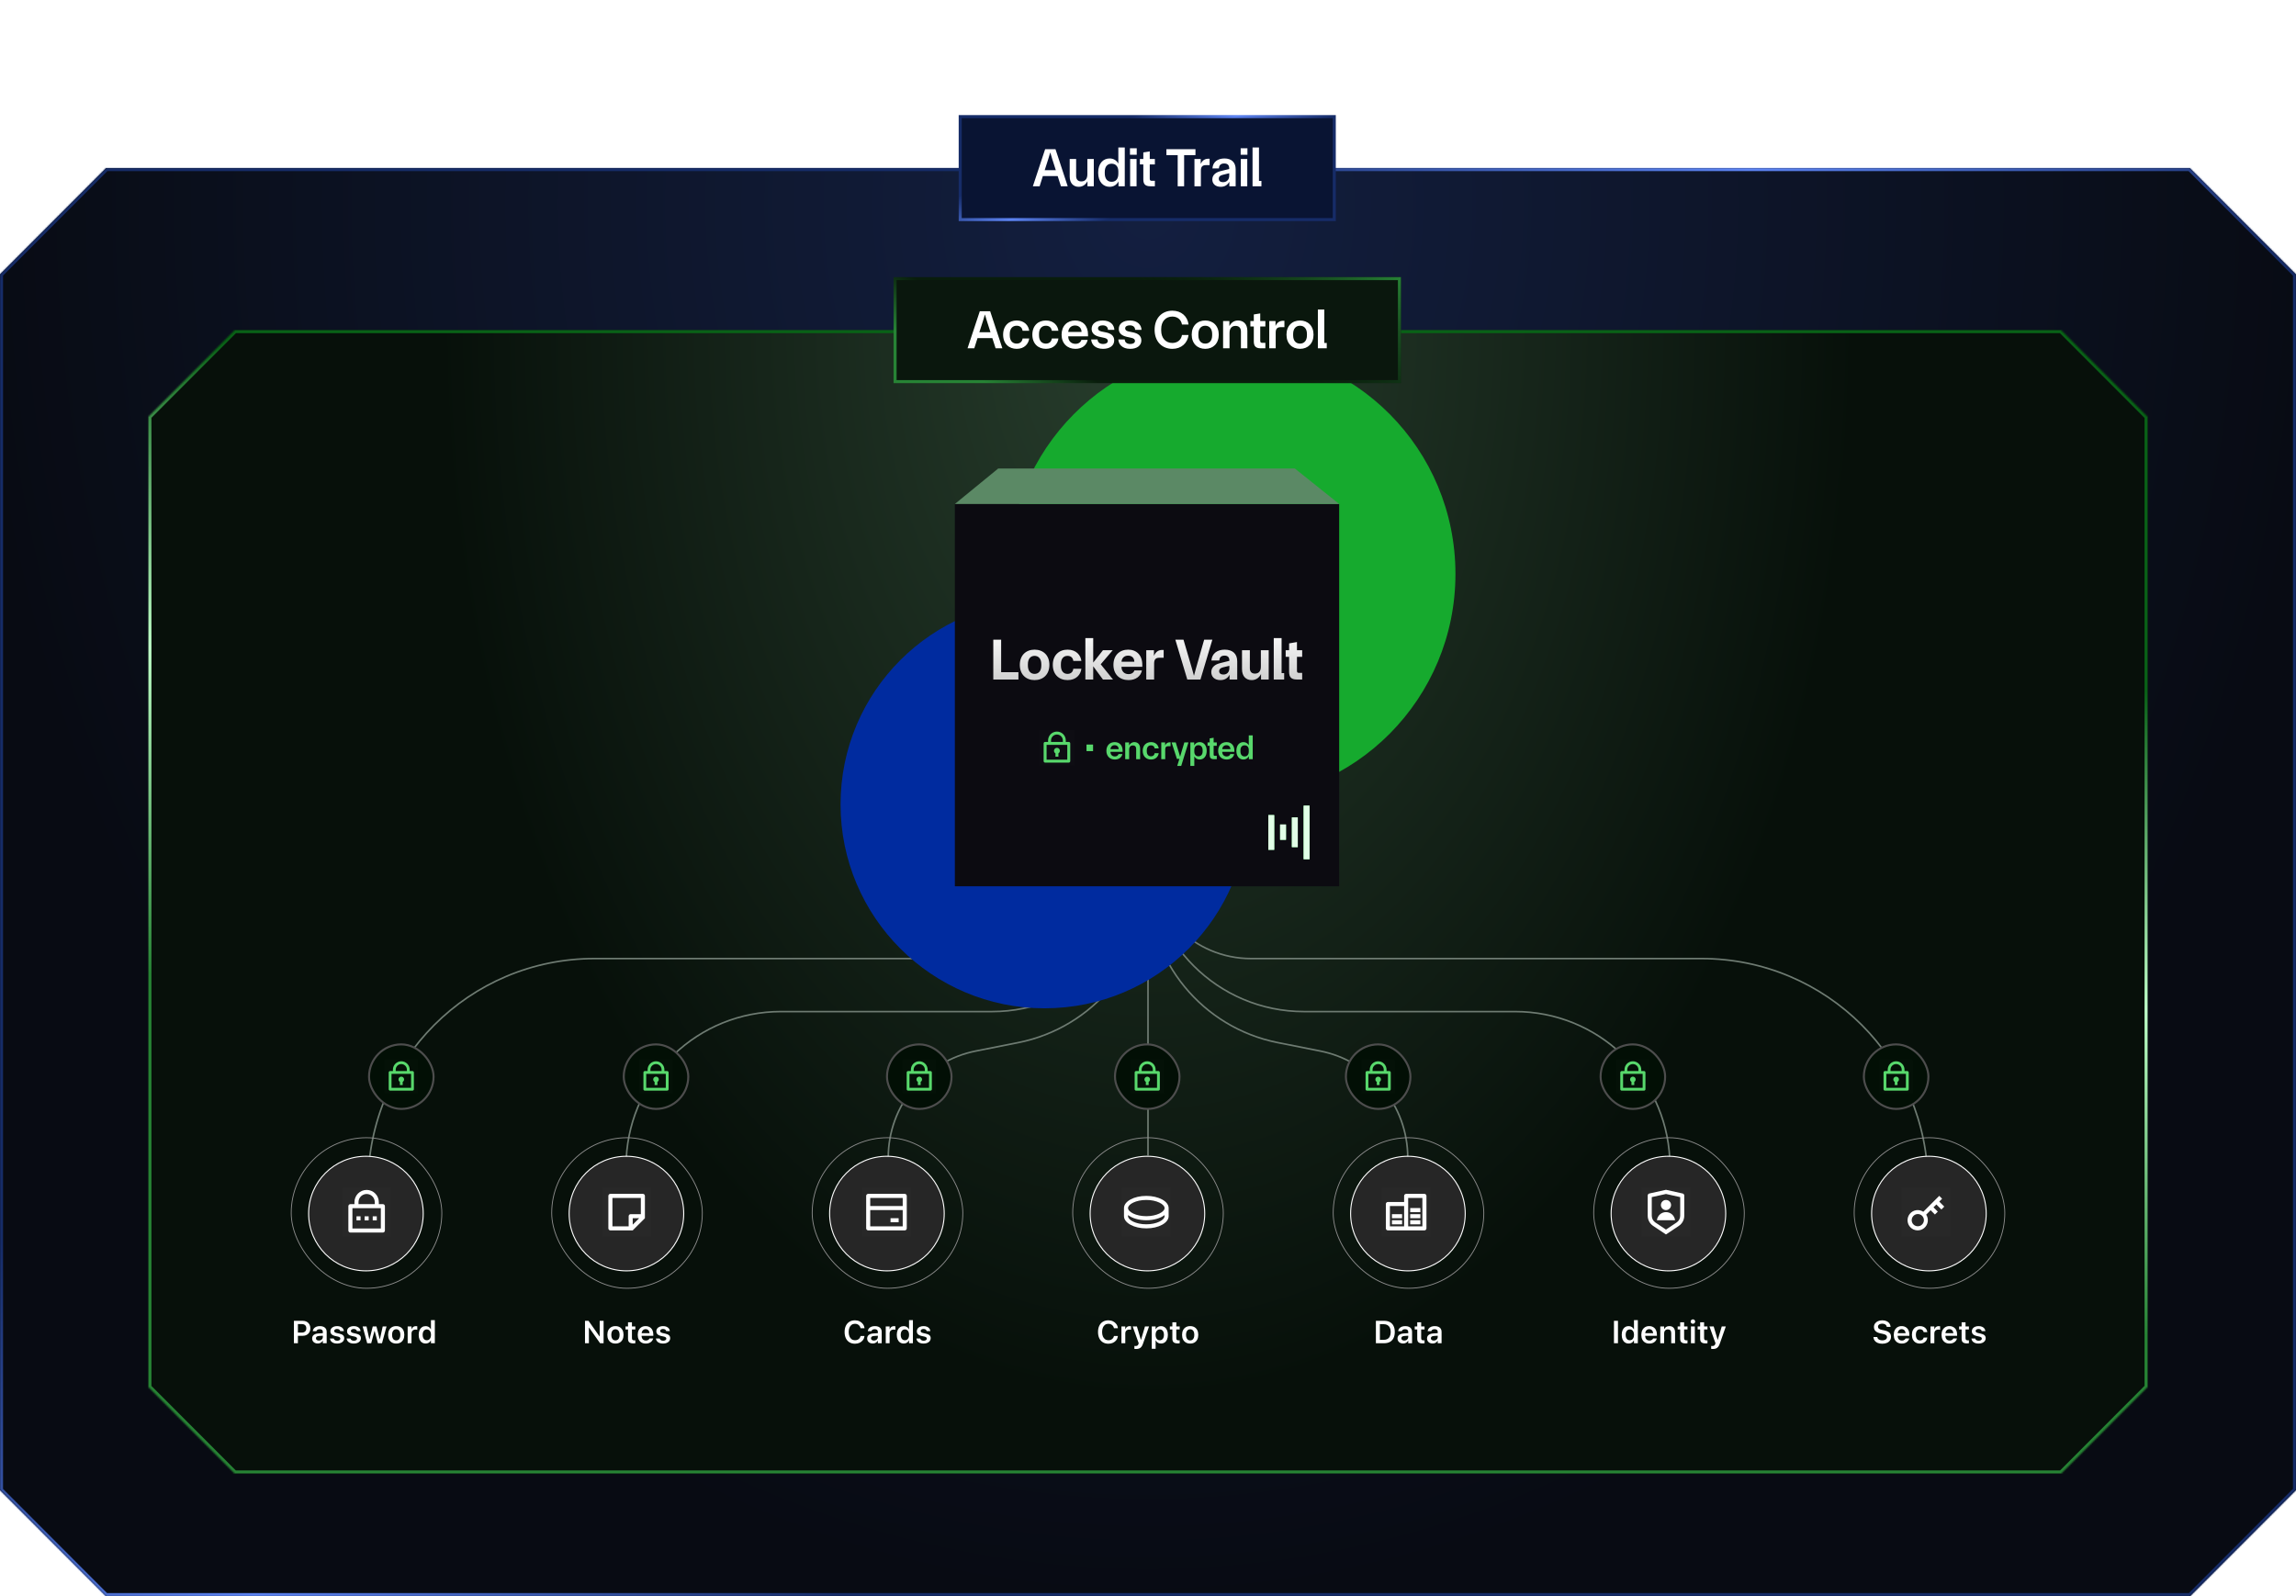 <svg width="1516" height="1054" viewBox="0 0 1516 1054" fill="none" xmlns="http://www.w3.org/2000/svg">
<mask id="path-1-inside-1_4149_12081" fill="white">
<path fill-rule="evenodd" clip-rule="evenodd" d="M1446.1 111L1446 111.096L1515.98 181.192L1516 181.168V984.024L1515.98 984L1446.1 1054H69.856L0 984.024V181.168L69.952 111.096L69.856 111H1446.1Z"/>
</mask>
<path fill-rule="evenodd" clip-rule="evenodd" d="M1446.1 111L1446 111.096L1515.98 181.192L1516 181.168V984.024L1515.98 984L1446.1 1054H69.856L0 984.024V181.168L69.952 111.096L69.856 111H1446.1Z" fill="url(#paint0_radial_4149_12081)"/>
<path d="M1446.1 111L1447.51 112.413L1450.92 109H1446.1V111ZM1446 111.096L1444.58 109.683L1443.17 111.096L1444.58 112.509L1446 111.096ZM1515.98 181.192L1514.56 182.605L1515.98 184.023L1517.39 182.605L1515.98 181.192ZM1516 181.168H1518V176.334L1514.58 179.755L1516 181.168ZM1516 984.024L1514.58 985.437L1518 988.861V984.024H1516ZM1515.98 984L1517.39 982.588L1515.98 981.169L1514.56 982.587L1515.98 984ZM1446.1 1054V1056H1446.93L1447.51 1055.41L1446.1 1054ZM69.856 1054L68.44 1055.41L69.026 1056H69.856V1054ZM0 984.024H-2V984.852L-1.415 985.437L0 984.024ZM0 181.168L-1.415 179.755L-2 180.341V181.168H0ZM69.952 111.096L71.367 112.509L72.778 111.096L71.367 109.683L69.952 111.096ZM69.856 111V109H65.033L68.44 112.413L69.856 111ZM1444.68 109.587L1444.58 109.683L1447.42 112.509L1447.51 112.413L1444.68 109.587ZM1444.58 112.509L1514.56 182.605L1517.39 179.779L1447.42 109.683L1444.58 112.509ZM1517.39 182.605L1517.42 182.581L1514.58 179.755L1514.56 179.779L1517.39 182.605ZM1514 181.168V984.024H1518V181.168H1514ZM1514.56 985.412L1514.58 985.437L1517.42 982.612L1517.39 982.588L1514.56 985.412ZM1447.51 1055.41L1517.39 985.413L1514.56 982.587L1444.68 1052.59L1447.51 1055.41ZM1446.1 1052H69.856V1056H1446.1V1052ZM71.271 1052.59L1.415 982.611L-1.415 985.437L68.44 1055.41L71.271 1052.59ZM2 984.024V181.168H-2V984.024H2ZM1.415 182.581L71.367 112.509L68.536 109.683L-1.415 179.755L1.415 182.581ZM71.367 109.683L71.271 109.587L68.44 112.413L68.536 112.509L71.367 109.683ZM69.856 113H1446.1V109H69.856V113Z" fill="url(#paint1_linear_4149_12081)" mask="url(#path-1-inside-1_4149_12081)"/>
<rect x="634" y="77" width="247" height="68" fill="#091433"/>
<rect x="634" y="77" width="247" height="68" stroke="url(#paint2_linear_4149_12081)" stroke-width="2"/>
<path d="M696.919 98.52L704.983 123H700.519L698.359 116.268H688.567L686.443 123H681.979L690.079 98.52H696.919ZM689.791 112.38H697.135L694.759 104.964L693.499 100.752H693.427L692.167 104.964L689.791 112.38ZM712.239 123.36C708.819 123.36 706.299 121.056 706.299 116.556V105H710.547V116.124C710.547 118.536 711.735 119.796 713.967 119.796C716.271 119.796 717.963 118.428 717.963 115.152V105H722.211V123H718.035V119.724C716.883 121.74 715.119 123.36 712.239 123.36ZM732.655 123.36C728.479 123.36 725.095 120.156 725.095 114C725.095 107.844 728.479 104.64 732.655 104.64C735.247 104.64 737.191 105.864 738.415 108.024V97.404H742.663V123H738.523V119.796C737.299 122.064 735.319 123.36 732.655 123.36ZM729.451 114.432C729.451 118.104 731.215 120.048 733.987 120.048C736.795 120.048 738.415 118.032 738.415 114.792V113.172C738.415 110.076 736.795 108.096 733.987 108.096C731.215 108.096 729.451 109.968 729.451 113.532V114.432ZM746.203 123V105H750.451V123H746.203ZM746.095 102.192H750.559V97.908H746.095V102.192ZM759.482 123C756.134 123 754.91 121.488 754.91 118.464V108.6H752.642V105H754.91V100.644L759.158 99.96V105H762.542V108.6H759.158V117.888C759.158 119.112 759.482 119.4 760.67 119.4H762.542V123H759.482ZM777.606 123V102.444H770.154V98.52H789.342V102.444H781.854V123H777.606ZM788.672 123V105H792.812V108.24C793.964 105.684 795.764 104.82 797.924 104.82H798.68V109.032H796.304C794.036 109.032 792.92 110.004 792.92 112.632V123H788.672ZM806.019 123.36C802.383 123.36 800.475 121.236 800.475 118.536C800.475 115.44 802.923 113.784 805.695 113.064L811.635 111.588V111.264C811.635 108.852 810.375 107.952 808.323 107.952C806.127 107.952 804.903 109.032 804.831 111.228H800.547C800.835 106.872 804.111 104.64 808.503 104.64C813.255 104.64 815.883 107.34 815.883 111.768V123H811.707V120.012C810.519 122.136 808.719 123.36 806.019 123.36ZM804.723 117.996C804.723 119.544 805.839 120.3 807.531 120.3C809.943 120.3 811.635 118.68 811.635 116.052V114.396L807.351 115.44C805.551 115.872 804.723 116.7 804.723 117.996ZM819.293 123V105H823.541V123H819.293ZM819.185 102.192H823.649V97.908H819.185V102.192ZM827.028 123V97.404H831.276V119.472H832.896V123H827.028Z" fill="white"/>
<mask id="path-5-inside-2_4149_12081" fill="white">
<path fill-rule="evenodd" clip-rule="evenodd" d="M1361.06 218L1361 218.057L1417.96 275.114L1418 275.073V916.041L1417.96 916L1361.06 973H154.861L98 916.041V275.074L154.918 218.057L154.861 218H1361.06Z"/>
</mask>
<path fill-rule="evenodd" clip-rule="evenodd" d="M1361.06 218L1361 218.057L1417.96 275.114L1418 275.073V916.041L1417.96 916L1361.06 973H154.861L98 916.041V275.074L154.918 218.057L154.861 218H1361.06Z" fill="url(#paint3_radial_4149_12081)"/>
<path d="M1361.06 218L1362.47 219.413L1365.88 216H1361.06V218ZM1361 218.057L1359.58 216.644L1358.17 218.057L1359.58 219.47L1361 218.057ZM1417.96 275.114L1416.54 276.527L1417.96 277.945L1419.37 276.527L1417.96 275.114ZM1418 275.073H1420V270.239L1416.58 273.66L1418 275.073ZM1418 916.041L1416.58 917.454L1420 920.874V916.041H1418ZM1417.96 916L1419.37 914.587L1417.96 913.169L1416.54 914.587L1417.96 916ZM1361.06 973V975H1361.89L1362.47 974.413L1361.06 973ZM154.861 973L153.446 974.413L154.032 975H154.861V973ZM98 916.041H96V916.868L96.585 917.454L98 916.041ZM98 275.074L96.585 273.661L96 274.246V275.074H98ZM154.918 218.057L156.334 219.47L157.744 218.057L156.334 216.644L154.918 218.057ZM154.861 218V216H150.039L153.446 219.413L154.861 218ZM1359.64 216.587L1359.58 216.644L1362.42 219.47L1362.47 219.413L1359.64 216.587ZM1359.58 219.47L1416.54 276.527L1419.37 273.701L1362.42 216.644L1359.58 219.47ZM1419.37 276.527L1419.42 276.486L1416.58 273.66L1416.54 273.701L1419.37 276.527ZM1416 275.073V916.041H1420V275.073H1416ZM1419.42 914.628L1419.37 914.587L1416.54 917.413L1416.58 917.454L1419.42 914.628ZM1416.54 914.587L1359.64 971.587L1362.47 974.413L1419.37 917.413L1416.54 914.587ZM1361.06 971H154.861V975H1361.06V971ZM156.277 971.587L99.415 914.628L96.585 917.454L153.446 974.413L156.277 971.587ZM100 916.041V275.074H96V916.041H100ZM153.503 216.644L96.585 273.661L99.415 276.487L156.334 219.47L153.503 216.644ZM153.446 219.413L153.503 219.47L156.334 216.644L156.277 216.587L153.446 219.413ZM154.861 220H1361.06V216H154.861V220Z" fill="url(#paint4_linear_4149_12081)" mask="url(#path-5-inside-2_4149_12081)"/>
<path d="M243 782.5V782.5C243 699.933 309.933 633 392.5 633H690C727.555 633 758 602.555 758 565V565" stroke="#6E7B72" stroke-width="1.054"/>
<path d="M413.5 765V765C416.302 710.639 461.196 668 515.629 668H654.999C711.884 668 757.999 621.885 757.999 565V565" stroke="#6E7B72" stroke-width="1.054"/>
<path d="M586.5 764.452V764.452C586.5 730.187 610.716 700.699 644.327 694.036L672.25 688.5C722.09 678.619 758 634.892 758 584.081V565" stroke="#6E7B72" stroke-width="1.054"/>
<path d="M1273 782.5V782.5C1273 699.933 1206.07 633 1123.5 633H826C788.445 633 758 602.555 758 565V565" stroke="#6E7B72" stroke-width="1.054"/>
<path d="M1102.5 765V765C1099.7 710.639 1054.8 668 1000.37 668H861.001C804.116 668 758.001 621.885 758.001 565V565" stroke="#6E7B72" stroke-width="1.054"/>
<path d="M929.5 764.452V764.452C929.5 730.187 905.284 700.699 871.673 694.036L843.75 688.5C793.91 678.619 758 634.892 758 584.081V565" stroke="#6E7B72" stroke-width="1.054"/>
<path d="M758 763V573" stroke="#6E7B72" stroke-width="1.054"/>
<rect x="192.28" y="751.28" width="99.44" height="99.44" rx="49.72" stroke="#8C8C8C" stroke-width="0.56"/>
<circle cx="241.618" cy="801.379" r="37.832" fill="#262626" stroke="white" stroke-width="0.672"/>
<g clip-path="url(#clip0_4149_12081)">
<rect width="32.167" height="32.167" transform="translate(226 784.432)" fill="white" fill-opacity="0.01"/>
<g clip-path="url(#clip1_4149_12081)">
<path d="M250.125 795.154H252.805C253.161 795.154 253.502 795.295 253.753 795.547C254.004 795.798 254.146 796.139 254.146 796.495V812.578C254.146 812.933 254.004 813.274 253.753 813.526C253.502 813.777 253.161 813.918 252.805 813.918H231.361C231.005 813.918 230.664 813.777 230.413 813.526C230.162 813.274 230.021 812.933 230.021 812.578V796.495C230.021 796.139 230.162 795.798 230.413 795.547C230.664 795.295 231.005 795.154 231.361 795.154H234.041V793.814C234.041 791.681 234.889 789.636 236.397 788.128C237.905 786.619 239.95 785.772 242.083 785.772C244.216 785.772 246.261 786.619 247.769 788.128C249.278 789.636 250.125 791.681 250.125 793.814V795.154ZM232.701 797.835V811.238H251.465V797.835H232.701ZM240.743 803.196H243.423V805.877H240.743V803.196ZM235.382 803.196H238.062V805.877H235.382V803.196ZM246.104 803.196H248.785V805.877H246.104V803.196ZM247.444 795.154V793.814C247.444 792.392 246.879 791.028 245.874 790.023C244.869 789.018 243.505 788.453 242.083 788.453C240.661 788.453 239.298 789.018 238.292 790.023C237.287 791.028 236.722 792.392 236.722 793.814V795.154H247.444Z" fill="white"/>
</g>
</g>
<path d="M195.393 882.109V879.976H199.249C200.199 879.976 200.937 879.733 201.463 879.248C201.99 878.756 202.253 878.065 202.253 877.177V877.156C202.253 876.261 201.99 875.57 201.463 875.085C200.937 874.6 200.199 874.357 199.249 874.357H195.393V872.204H199.895C200.893 872.204 201.768 872.409 202.52 872.819C203.278 873.229 203.87 873.807 204.293 874.552C204.717 875.29 204.929 876.155 204.929 877.146V877.167C204.929 878.151 204.717 879.016 204.293 879.761C203.87 880.499 203.278 881.077 202.52 881.494C201.768 881.904 200.893 882.109 199.895 882.109H195.393ZM194.07 887V872.204H196.706V887H194.07ZM209.759 887.185C209.048 887.185 208.416 887.048 207.862 886.774C207.308 886.494 206.874 886.104 206.56 885.605C206.245 885.106 206.088 884.525 206.088 883.862V883.842C206.088 883.179 206.252 882.611 206.58 882.14C206.908 881.668 207.383 881.295 208.005 881.022C208.634 880.749 209.396 880.588 210.292 880.54L214.445 880.284V881.965L210.651 882.211C209.974 882.252 209.465 882.403 209.123 882.663C208.788 882.922 208.621 883.278 208.621 883.729V883.739C208.621 884.204 208.795 884.57 209.144 884.836C209.499 885.103 209.96 885.236 210.528 885.236C211.034 885.236 211.485 885.134 211.881 884.929C212.278 884.724 212.589 884.447 212.814 884.098C213.047 883.75 213.163 883.356 213.163 882.919V879.484C213.163 878.93 212.985 878.5 212.63 878.192C212.281 877.884 211.769 877.73 211.092 877.73C210.504 877.73 210.025 877.843 209.656 878.069C209.287 878.288 209.048 878.588 208.938 878.971L208.918 879.033H206.529L206.539 878.93C206.614 878.294 206.85 877.734 207.247 877.249C207.643 876.763 208.176 876.384 208.846 876.11C209.523 875.837 210.309 875.7 211.205 875.7C212.148 875.7 212.955 875.851 213.625 876.151C214.294 876.452 214.807 876.879 215.163 877.433C215.518 877.987 215.696 878.646 215.696 879.412V887H213.163V885.411H213.03C212.825 885.78 212.558 886.098 212.23 886.364C211.909 886.631 211.54 886.836 211.123 886.979C210.706 887.116 210.251 887.185 209.759 887.185ZM222.607 887.226C221.657 887.226 220.84 887.089 220.156 886.815C219.479 886.535 218.946 886.149 218.557 885.657C218.167 885.165 217.935 884.597 217.859 883.955L217.849 883.903H220.372L220.382 883.955C220.505 884.372 220.751 884.707 221.12 884.959C221.496 885.212 222.002 885.339 222.638 885.339C223.062 885.339 223.427 885.281 223.735 885.165C224.049 885.048 224.292 884.888 224.463 884.683C224.641 884.478 224.729 884.238 224.729 883.965V883.955C224.729 883.62 224.603 883.346 224.35 883.134C224.104 882.922 223.684 882.748 223.089 882.611L221.274 882.211C220.57 882.054 219.985 881.835 219.521 881.555C219.056 881.275 218.707 880.933 218.475 880.53C218.249 880.12 218.136 879.641 218.136 879.094V879.084C218.136 878.414 218.321 877.826 218.69 877.32C219.066 876.808 219.589 876.411 220.259 876.131C220.929 875.844 221.701 875.7 222.576 875.7C223.485 875.7 224.265 875.844 224.914 876.131C225.563 876.418 226.069 876.808 226.432 877.3C226.794 877.785 226.999 878.332 227.047 878.94V879.002H224.658L224.647 878.951C224.572 878.568 224.357 878.247 224.001 877.987C223.646 877.72 223.167 877.587 222.566 877.587C222.19 877.587 221.858 877.645 221.571 877.761C221.284 877.871 221.059 878.028 220.895 878.233C220.737 878.431 220.659 878.67 220.659 878.951V878.961C220.659 879.173 220.713 879.361 220.823 879.525C220.932 879.689 221.106 879.833 221.346 879.956C221.585 880.079 221.899 880.185 222.289 880.273L224.104 880.684C225.211 880.93 226.018 881.292 226.524 881.771C227.037 882.249 227.293 882.892 227.293 883.698V883.708C227.293 884.413 227.091 885.028 226.688 885.554C226.285 886.081 225.731 886.491 225.027 886.785C224.323 887.079 223.516 887.226 222.607 887.226ZM233.62 887.226C232.669 887.226 231.853 887.089 231.169 886.815C230.492 886.535 229.959 886.149 229.569 885.657C229.18 885.165 228.947 884.597 228.872 883.955L228.862 883.903H231.384L231.395 883.955C231.518 884.372 231.764 884.707 232.133 884.959C232.509 885.212 233.015 885.339 233.65 885.339C234.074 885.339 234.44 885.281 234.748 885.165C235.062 885.048 235.305 884.888 235.476 884.683C235.653 884.478 235.742 884.238 235.742 883.965V883.955C235.742 883.62 235.616 883.346 235.363 883.134C235.117 882.922 234.696 882.748 234.102 882.611L232.287 882.211C231.583 882.054 230.998 881.835 230.533 881.555C230.068 881.275 229.72 880.933 229.487 880.53C229.262 880.12 229.149 879.641 229.149 879.094V879.084C229.149 878.414 229.333 877.826 229.703 877.32C230.079 876.808 230.602 876.411 231.271 876.131C231.941 875.844 232.714 875.7 233.589 875.7C234.498 875.7 235.277 875.844 235.927 876.131C236.576 876.418 237.082 876.808 237.444 877.3C237.807 877.785 238.012 878.332 238.06 878.94V879.002H235.67L235.66 878.951C235.585 878.568 235.37 878.247 235.014 877.987C234.659 877.72 234.18 877.587 233.579 877.587C233.203 877.587 232.871 877.645 232.584 877.761C232.297 877.871 232.071 878.028 231.907 878.233C231.75 878.431 231.671 878.67 231.671 878.951V878.961C231.671 879.173 231.726 879.361 231.835 879.525C231.945 879.689 232.119 879.833 232.358 879.956C232.598 880.079 232.912 880.185 233.302 880.273L235.117 880.684C236.224 880.93 237.031 881.292 237.537 881.771C238.049 882.249 238.306 882.892 238.306 883.698V883.708C238.306 884.413 238.104 885.028 237.701 885.554C237.297 886.081 236.744 886.491 236.04 886.785C235.335 887.079 234.529 887.226 233.62 887.226ZM242.448 887L239.444 875.926H242.007L243.853 884.313H243.986L246.129 875.926H248.56L250.723 884.313H250.846L252.702 875.926H255.225L252.23 887H249.554L247.38 878.94H247.247L245.094 887H242.448ZM261.613 887.226C260.512 887.226 259.562 886.993 258.762 886.528C257.962 886.063 257.344 885.404 256.906 884.549C256.476 883.688 256.26 882.659 256.26 881.463V881.442C256.26 880.26 256.479 879.238 256.917 878.376C257.354 877.515 257.973 876.855 258.772 876.397C259.572 875.933 260.516 875.7 261.603 875.7C262.696 875.7 263.643 875.933 264.443 876.397C265.243 876.855 265.861 877.515 266.299 878.376C266.736 879.231 266.955 880.253 266.955 881.442V881.463C266.955 882.659 266.736 883.688 266.299 884.549C265.868 885.411 265.253 886.074 264.453 886.539C263.653 886.997 262.707 887.226 261.613 887.226ZM261.613 885.154C262.187 885.154 262.676 885.011 263.079 884.724C263.489 884.43 263.8 884.009 264.012 883.462C264.231 882.909 264.34 882.246 264.34 881.473V881.453C264.34 880.673 264.231 880.01 264.012 879.463C263.793 878.917 263.479 878.5 263.069 878.212C262.666 877.918 262.177 877.771 261.603 877.771C261.035 877.771 260.546 877.918 260.136 878.212C259.733 878.5 259.422 878.917 259.203 879.463C258.984 880.01 258.875 880.673 258.875 881.453V881.473C258.875 882.246 258.984 882.909 259.203 883.462C259.422 884.009 259.733 884.43 260.136 884.724C260.546 885.011 261.039 885.154 261.613 885.154ZM269.17 887V875.926H271.713V877.7H271.846C272.031 877.078 272.359 876.592 272.831 876.244C273.302 875.895 273.887 875.721 274.584 875.721C274.762 875.721 274.936 875.734 275.107 875.762C275.278 875.782 275.418 875.806 275.527 875.833V878.13C275.363 878.083 275.179 878.048 274.974 878.028C274.775 878 274.567 877.987 274.348 877.987C273.815 877.987 273.35 878.093 272.954 878.305C272.557 878.51 272.25 878.804 272.031 879.187C271.819 879.569 271.713 880.027 271.713 880.561V887H269.17ZM281.023 887.195C280.101 887.195 279.294 886.962 278.604 886.498C277.92 886.033 277.39 885.373 277.014 884.519C276.645 883.657 276.46 882.642 276.46 881.473V881.453C276.46 880.27 276.645 879.251 277.014 878.397C277.39 877.542 277.917 876.883 278.593 876.418C279.277 875.953 280.087 875.721 281.023 875.721C281.536 875.721 282.011 875.803 282.449 875.967C282.893 876.131 283.283 876.363 283.618 876.664C283.959 876.965 284.226 877.324 284.417 877.741H284.551V871.742H287.104V887H284.551V885.206H284.417C284.212 885.623 283.946 885.981 283.618 886.282C283.29 886.576 282.907 886.802 282.469 886.959C282.032 887.116 281.55 887.195 281.023 887.195ZM281.813 885.052C282.374 885.052 282.859 884.908 283.269 884.621C283.686 884.327 284.007 883.914 284.233 883.38C284.458 882.84 284.571 882.205 284.571 881.473V881.453C284.571 880.714 284.458 880.079 284.233 879.545C284.007 879.012 283.686 878.602 283.269 878.315C282.859 878.021 282.374 877.874 281.813 877.874C281.246 877.874 280.757 878.018 280.347 878.305C279.937 878.592 279.619 879.002 279.393 879.535C279.174 880.068 279.065 880.708 279.065 881.453V881.473C279.065 882.211 279.174 882.851 279.393 883.391C279.612 883.924 279.926 884.334 280.336 884.621C280.753 884.908 281.246 885.052 281.813 885.052Z" fill="white"/>
<rect x="364.28" y="751.28" width="99.44" height="99.44" rx="49.72" stroke="#8C8C8C" stroke-width="0.56"/>
<circle cx="413.617" cy="801.379" r="37.832" fill="#262626" stroke="white" stroke-width="0.672"/>
<g clip-path="url(#clip2_4149_12081)">
<rect width="32.167" height="32.167" transform="translate(397.671 784.349)" fill="white" fill-opacity="0.01"/>
<g clip-path="url(#clip3_4149_12081)">
<path d="M425.817 804.453L417.775 812.489L403.034 812.495C402.68 812.496 402.339 812.357 402.087 812.107C401.836 811.857 401.693 811.518 401.691 811.164V789.7C401.691 788.966 402.288 788.369 403.022 788.369H424.486C425.22 788.369 425.817 788.981 425.817 789.712V804.453ZM423.136 791.05H404.372V809.814H415.094V803.113C415.094 802.784 415.215 802.467 415.433 802.222C415.651 801.977 415.952 801.82 416.278 801.782L416.435 801.772L423.136 801.771V791.05ZM422.025 804.451L417.775 804.453V808.7L422.025 804.451Z" fill="white"/>
</g>
</g>
<path d="M386.263 887V872.204H388.591L396.794 883.832L394.712 882.468H395.963V872.204H398.537V887H396.22L388.006 875.352L390.088 876.715H388.837V887H386.263ZM406.371 887.226C405.271 887.226 404.32 886.993 403.521 886.528C402.721 886.063 402.102 885.404 401.665 884.549C401.234 883.688 401.019 882.659 401.019 881.463V881.442C401.019 880.26 401.237 879.238 401.675 878.376C402.112 877.515 402.731 876.855 403.531 876.397C404.331 875.933 405.274 875.7 406.361 875.7C407.455 875.7 408.401 875.933 409.201 876.397C410.001 876.855 410.62 877.515 411.057 878.376C411.495 879.231 411.713 880.253 411.713 881.442V881.463C411.713 882.659 411.495 883.688 411.057 884.549C410.626 885.411 410.011 886.074 409.211 886.539C408.412 886.997 407.465 887.226 406.371 887.226ZM406.371 885.154C406.945 885.154 407.434 885.011 407.837 884.724C408.248 884.43 408.559 884.009 408.771 883.462C408.989 882.909 409.099 882.246 409.099 881.473V881.453C409.099 880.673 408.989 880.01 408.771 879.463C408.552 878.917 408.237 878.5 407.827 878.212C407.424 877.918 406.935 877.771 406.361 877.771C405.793 877.771 405.305 877.918 404.895 878.212C404.491 878.5 404.18 878.917 403.961 879.463C403.743 880.01 403.633 880.673 403.633 881.453V881.473C403.633 882.246 403.743 882.909 403.961 883.462C404.18 884.009 404.491 884.43 404.895 884.724C405.305 885.011 405.797 885.154 406.371 885.154ZM418.194 887.113C416.963 887.113 416.068 886.874 415.507 886.395C414.947 885.917 414.667 885.13 414.667 884.037V877.895H413.005V875.926H414.667V873.167H417.261V875.926H419.496V877.895H417.261V883.585C417.261 884.132 417.377 884.522 417.609 884.754C417.849 884.987 418.221 885.103 418.727 885.103C418.884 885.103 419.018 885.1 419.127 885.093C419.243 885.086 419.366 885.076 419.496 885.062V887.01C419.332 887.038 419.137 887.062 418.912 887.082C418.686 887.103 418.447 887.113 418.194 887.113ZM426.387 887.226C425.286 887.226 424.339 886.993 423.546 886.528C422.753 886.057 422.142 885.394 421.711 884.539C421.287 883.678 421.075 882.663 421.075 881.494V881.483C421.075 880.314 421.287 879.299 421.711 878.438C422.142 877.57 422.743 876.896 423.516 876.418C424.295 875.939 425.211 875.7 426.264 875.7C427.316 875.7 428.226 875.933 428.991 876.397C429.757 876.855 430.345 877.501 430.755 878.335C431.165 879.169 431.37 880.144 431.37 881.258V882.099H422.357V880.386H430.14L428.919 881.986V880.981C428.919 880.25 428.807 879.641 428.581 879.156C428.362 878.67 428.055 878.308 427.658 878.069C427.269 877.823 426.814 877.7 426.294 877.7C425.782 877.7 425.324 877.826 424.92 878.079C424.517 878.332 424.199 878.705 423.967 879.197C423.734 879.682 423.618 880.277 423.618 880.981V881.996C423.618 882.673 423.731 883.254 423.957 883.739C424.189 884.218 424.514 884.587 424.931 884.847C425.354 885.1 425.857 885.226 426.438 885.226C426.882 885.226 427.269 885.161 427.597 885.031C427.925 884.895 428.191 884.727 428.396 884.529C428.608 884.331 428.752 884.132 428.827 883.934L428.858 883.862H431.268L431.247 883.965C431.158 884.348 430.994 884.73 430.755 885.113C430.516 885.496 430.194 885.848 429.791 886.169C429.395 886.484 428.913 886.74 428.345 886.938C427.778 887.13 427.125 887.226 426.387 887.226ZM437.83 887.226C436.88 887.226 436.063 887.089 435.379 886.815C434.703 886.535 434.169 886.149 433.78 885.657C433.39 885.165 433.158 884.597 433.083 883.955L433.072 883.903H435.595L435.605 883.955C435.728 884.372 435.974 884.707 436.343 884.959C436.719 885.212 437.225 885.339 437.861 885.339C438.285 885.339 438.65 885.281 438.958 885.165C439.272 885.048 439.515 884.888 439.686 884.683C439.864 884.478 439.953 884.238 439.953 883.965V883.955C439.953 883.62 439.826 883.346 439.573 883.134C439.327 882.922 438.907 882.748 438.312 882.611L436.497 882.211C435.793 882.054 435.208 881.835 434.744 881.555C434.279 881.275 433.93 880.933 433.698 880.53C433.472 880.12 433.359 879.641 433.359 879.094V879.084C433.359 878.414 433.544 877.826 433.913 877.32C434.289 876.808 434.812 876.411 435.482 876.131C436.152 875.844 436.924 875.7 437.799 875.7C438.708 875.7 439.488 875.844 440.137 876.131C440.787 876.418 441.292 876.808 441.655 877.3C442.017 877.785 442.222 878.332 442.27 878.94V879.002H439.881L439.871 878.951C439.795 878.568 439.58 878.247 439.225 877.987C438.869 877.72 438.391 877.587 437.789 877.587C437.413 877.587 437.082 877.645 436.794 877.761C436.507 877.871 436.282 878.028 436.118 878.233C435.96 878.431 435.882 878.67 435.882 878.951V878.961C435.882 879.173 435.937 879.361 436.046 879.525C436.155 879.689 436.33 879.833 436.569 879.956C436.808 880.079 437.123 880.185 437.512 880.273L439.327 880.684C440.435 880.93 441.241 881.292 441.747 881.771C442.26 882.249 442.516 882.892 442.516 883.698V883.708C442.516 884.413 442.314 885.028 441.911 885.554C441.508 886.081 440.954 886.491 440.25 886.785C439.546 887.079 438.739 887.226 437.83 887.226Z" fill="white"/>
<rect x="536.28" y="751.28" width="99.44" height="99.44" rx="49.72" stroke="#8C8C8C" stroke-width="0.56"/>
<circle cx="585.618" cy="801.379" r="37.832" fill="#262626" stroke="white" stroke-width="0.672"/>
<g clip-path="url(#clip4_4149_12081)">
<rect width="32.167" height="32.167" transform="translate(569.236 784.349)" fill="white" fill-opacity="0.01"/>
<g clip-path="url(#clip5_4149_12081)">
<path d="M573.257 788.369H597.382C597.738 788.369 598.079 788.511 598.33 788.762C598.582 789.013 598.723 789.354 598.723 789.71V811.154C598.723 811.51 598.582 811.851 598.33 812.102C598.079 812.353 597.738 812.495 597.382 812.495H573.257C572.902 812.495 572.561 812.353 572.31 812.102C572.058 811.851 571.917 811.51 571.917 811.154V789.71C571.917 789.354 572.058 789.013 572.31 788.762C572.561 788.511 572.902 788.369 573.257 788.369ZM596.042 799.092H574.598V809.814H596.042V799.092ZM596.042 796.411V791.05H574.598V796.411H596.042ZM588 804.453H593.362V807.133H588V804.453Z" fill="white"/>
</g>
</g>
<path d="M564.528 887.328C563.127 887.328 561.914 887.017 560.888 886.395C559.863 885.766 559.07 884.874 558.509 883.719C557.956 882.563 557.679 881.193 557.679 879.607V879.586C557.679 878 557.956 876.633 558.509 875.485C559.07 874.33 559.859 873.441 560.878 872.819C561.903 872.19 563.12 871.875 564.528 871.875C565.656 871.875 566.668 872.098 567.563 872.542C568.466 872.979 569.201 873.584 569.768 874.357C570.335 875.129 570.681 876.018 570.804 877.023V877.115H568.22L568.189 877.013C568.059 876.432 567.823 875.929 567.481 875.505C567.146 875.082 566.726 874.753 566.22 874.521C565.721 874.282 565.157 874.162 564.528 874.162C563.681 874.162 562.946 874.384 562.324 874.829C561.702 875.266 561.22 875.892 560.878 876.705C560.543 877.512 560.375 878.472 560.375 879.586V879.607C560.375 880.714 560.543 881.675 560.878 882.488C561.22 883.302 561.702 883.931 562.324 884.375C562.946 884.819 563.681 885.042 564.528 885.042C565.164 885.042 565.731 884.932 566.23 884.713C566.729 884.488 567.146 884.173 567.481 883.77C567.823 883.36 568.062 882.871 568.199 882.304L568.22 882.222H570.814L570.804 882.314C570.674 883.312 570.329 884.187 569.768 884.939C569.208 885.684 568.479 886.269 567.584 886.692C566.688 887.116 565.67 887.328 564.528 887.328ZM576.228 887.185C575.517 887.185 574.885 887.048 574.331 886.774C573.777 886.494 573.343 886.104 573.029 885.605C572.714 885.106 572.557 884.525 572.557 883.862V883.842C572.557 883.179 572.721 882.611 573.049 882.14C573.377 881.668 573.853 881.295 574.475 881.022C575.104 880.749 575.866 880.588 576.761 880.54L580.914 880.284V881.965L577.12 882.211C576.443 882.252 575.934 882.403 575.592 882.663C575.257 882.922 575.09 883.278 575.09 883.729V883.739C575.09 884.204 575.264 884.57 575.613 884.836C575.968 885.103 576.43 885.236 576.997 885.236C577.503 885.236 577.954 885.134 578.351 884.929C578.747 884.724 579.058 884.447 579.284 884.098C579.516 883.75 579.632 883.356 579.632 882.919V879.484C579.632 878.93 579.455 878.5 579.099 878.192C578.75 877.884 578.238 877.73 577.561 877.73C576.973 877.73 576.495 877.843 576.125 878.069C575.756 878.288 575.517 878.588 575.408 878.971L575.387 879.033H572.998L573.008 878.93C573.083 878.294 573.319 877.734 573.716 877.249C574.112 876.763 574.646 876.384 575.315 876.11C575.992 875.837 576.778 875.7 577.674 875.7C578.617 875.7 579.424 875.851 580.094 876.151C580.764 876.452 581.276 876.879 581.632 877.433C581.987 877.987 582.165 878.646 582.165 879.412V887H579.632V885.411H579.499C579.294 885.78 579.027 886.098 578.699 886.364C578.378 886.631 578.009 886.836 577.592 886.979C577.175 887.116 576.72 887.185 576.228 887.185ZM584.841 887V875.926H587.384V877.7H587.518C587.702 877.078 588.03 876.592 588.502 876.244C588.974 875.895 589.558 875.721 590.255 875.721C590.433 875.721 590.607 875.734 590.778 875.762C590.949 875.782 591.089 875.806 591.199 875.833V878.13C591.035 878.083 590.85 878.048 590.645 878.028C590.447 878 590.238 877.987 590.02 877.987C589.486 877.987 589.021 878.093 588.625 878.305C588.229 878.51 587.921 878.804 587.702 879.187C587.49 879.569 587.384 880.027 587.384 880.561V887H584.841ZM596.695 887.195C595.772 887.195 594.965 886.962 594.275 886.498C593.591 886.033 593.062 885.373 592.686 884.519C592.316 883.657 592.132 882.642 592.132 881.473V881.453C592.132 880.27 592.316 879.251 592.686 878.397C593.062 877.542 593.588 876.883 594.265 876.418C594.948 875.953 595.758 875.721 596.695 875.721C597.208 875.721 597.683 875.803 598.12 875.967C598.564 876.131 598.954 876.363 599.289 876.664C599.631 876.965 599.897 877.324 600.089 877.741H600.222V871.742H602.775V887H600.222V885.206H600.089C599.884 885.623 599.617 885.981 599.289 886.282C598.961 886.576 598.578 886.802 598.141 886.959C597.703 887.116 597.221 887.195 596.695 887.195ZM597.484 885.052C598.045 885.052 598.53 884.908 598.94 884.621C599.357 884.327 599.679 883.914 599.904 883.38C600.13 882.84 600.243 882.205 600.243 881.473V881.453C600.243 880.714 600.13 880.079 599.904 879.545C599.679 879.012 599.357 878.602 598.94 878.315C598.53 878.021 598.045 877.874 597.484 877.874C596.917 877.874 596.428 878.018 596.018 878.305C595.608 878.592 595.29 879.002 595.064 879.535C594.846 880.068 594.736 880.708 594.736 881.453V881.473C594.736 882.211 594.846 882.851 595.064 883.391C595.283 883.924 595.598 884.334 596.008 884.621C596.425 884.908 596.917 885.052 597.484 885.052ZM609.83 887.226C608.88 887.226 608.063 887.089 607.379 886.815C606.703 886.535 606.169 886.149 605.78 885.657C605.39 885.165 605.158 884.597 605.083 883.955L605.072 883.903H607.595L607.605 883.955C607.728 884.372 607.974 884.707 608.343 884.959C608.719 885.212 609.225 885.339 609.861 885.339C610.285 885.339 610.65 885.281 610.958 885.165C611.272 885.048 611.515 884.888 611.686 884.683C611.864 884.478 611.953 884.238 611.953 883.965V883.955C611.953 883.62 611.826 883.346 611.573 883.134C611.327 882.922 610.907 882.748 610.312 882.611L608.497 882.211C607.793 882.054 607.208 881.835 606.744 881.555C606.279 881.275 605.93 880.933 605.698 880.53C605.472 880.12 605.359 879.641 605.359 879.094V879.084C605.359 878.414 605.544 877.826 605.913 877.32C606.289 876.808 606.812 876.411 607.482 876.131C608.152 875.844 608.924 875.7 609.799 875.7C610.708 875.7 611.488 875.844 612.137 876.131C612.787 876.418 613.292 876.808 613.655 877.3C614.017 877.785 614.222 878.332 614.27 878.94V879.002H611.881L611.871 878.951C611.795 878.568 611.58 878.247 611.225 877.987C610.869 877.72 610.391 877.587 609.789 877.587C609.413 877.587 609.082 877.645 608.794 877.761C608.507 877.871 608.282 878.028 608.118 878.233C607.96 878.431 607.882 878.67 607.882 878.951V878.961C607.882 879.173 607.937 879.361 608.046 879.525C608.155 879.689 608.33 879.833 608.569 879.956C608.808 880.079 609.123 880.185 609.512 880.273L611.327 880.684C612.435 880.93 613.241 881.292 613.747 881.771C614.26 882.249 614.516 882.892 614.516 883.698V883.708C614.516 884.413 614.314 885.028 613.911 885.554C613.508 886.081 612.954 886.491 612.25 886.785C611.546 887.079 610.739 887.226 609.83 887.226Z" fill="white"/>
<rect x="708.28" y="751.28" width="99.44" height="99.44" rx="49.72" stroke="#8C8C8C" stroke-width="0.56"/>
<circle cx="757.618" cy="801.379" r="37.832" fill="#262626" stroke="white" stroke-width="0.672"/>
<g clip-path="url(#clip6_4149_12081)">
<rect width="32.167" height="32.167" transform="translate(740.801 784.349)" fill="white" fill-opacity="0.01"/>
<g clip-path="url(#clip7_4149_12081)">
<path d="M756.885 789.71C765.027 789.71 771.628 793.31 771.628 797.751V803.113C771.628 807.554 765.027 811.154 756.885 811.154C748.887 811.154 742.377 807.682 742.148 803.35L742.142 803.113V797.751C742.142 793.31 748.743 789.71 756.885 789.71ZM756.885 805.793C751.899 805.793 747.489 804.443 744.822 802.375V803.113C744.822 805.635 750.027 808.474 756.885 808.474C763.6 808.474 768.73 805.753 768.941 803.271L768.947 803.113L768.949 802.375C766.282 804.442 761.872 805.793 756.885 805.793ZM756.885 792.39C750.027 792.39 744.822 795.229 744.822 797.751C744.822 800.274 750.027 803.113 756.885 803.113C763.743 803.113 768.947 800.274 768.947 797.751C768.947 795.229 763.743 792.39 756.885 792.39Z" fill="white"/>
</g>
</g>
<path d="M731.853 887.328C730.451 887.328 729.238 887.017 728.212 886.395C727.187 885.766 726.394 884.874 725.833 883.719C725.28 882.563 725.003 881.193 725.003 879.607V879.586C725.003 878 725.28 876.633 725.833 875.485C726.394 874.33 727.184 873.441 728.202 872.819C729.228 872.19 730.444 871.875 731.853 871.875C732.98 871.875 733.992 872.098 734.888 872.542C735.79 872.979 736.525 873.584 737.092 874.357C737.66 875.129 738.005 876.018 738.128 877.023V877.115H735.544L735.513 877.013C735.383 876.432 735.147 875.929 734.806 875.505C734.471 875.082 734.05 874.753 733.544 874.521C733.045 874.282 732.481 874.162 731.853 874.162C731.005 874.162 730.27 874.384 729.648 874.829C729.026 875.266 728.544 875.892 728.202 876.705C727.867 877.512 727.7 878.472 727.7 879.586V879.607C727.7 880.714 727.867 881.675 728.202 882.488C728.544 883.302 729.026 883.931 729.648 884.375C730.27 884.819 731.005 885.042 731.853 885.042C732.488 885.042 733.056 884.932 733.555 884.713C734.054 884.488 734.471 884.173 734.806 883.77C735.147 883.36 735.387 882.871 735.523 882.304L735.544 882.222H738.138L738.128 882.314C737.998 883.312 737.653 884.187 737.092 884.939C736.532 885.684 735.804 886.269 734.908 886.692C734.013 887.116 732.994 887.328 731.853 887.328ZM740.456 887V875.926H742.999V877.7H743.132C743.316 877.078 743.645 876.592 744.116 876.244C744.588 875.895 745.172 875.721 745.87 875.721C746.047 875.721 746.222 875.734 746.393 875.762C746.563 875.782 746.704 875.806 746.813 875.833V878.13C746.649 878.083 746.464 878.048 746.259 878.028C746.061 878 745.853 877.987 745.634 877.987C745.101 877.987 744.636 878.093 744.239 878.305C743.843 878.51 743.535 878.804 743.316 879.187C743.104 879.569 742.999 880.027 742.999 880.561V887H740.456ZM750.115 890.814C749.93 890.814 749.739 890.808 749.541 890.794C749.349 890.78 749.175 890.763 749.018 890.743V888.794C749.12 888.808 749.24 888.818 749.376 888.825C749.513 888.839 749.657 888.846 749.807 888.846C750.32 888.846 750.73 888.743 751.038 888.538C751.345 888.333 751.571 887.984 751.714 887.492L751.868 887.01L747.89 875.926H750.679L753.54 885.575L752.955 884.652H753.704L753.14 885.575L756 875.926H758.687L754.708 887.287C754.408 888.169 754.052 888.866 753.642 889.379C753.232 889.898 752.74 890.268 752.166 890.486C751.598 890.705 750.915 890.814 750.115 890.814ZM760.492 890.671V875.926H763.035V877.72H763.168C763.38 877.303 763.65 876.948 763.978 876.654C764.306 876.353 764.689 876.124 765.126 875.967C765.564 875.803 766.042 875.721 766.562 875.721C767.492 875.721 768.298 875.957 768.982 876.428C769.666 876.893 770.192 877.553 770.561 878.407C770.937 879.262 771.125 880.277 771.125 881.453V881.473C771.125 882.649 770.94 883.667 770.571 884.529C770.202 885.383 769.676 886.043 768.992 886.508C768.315 886.966 767.509 887.195 766.572 887.195C766.06 887.195 765.581 887.116 765.137 886.959C764.699 886.795 764.313 886.562 763.978 886.262C763.643 885.961 763.373 885.605 763.168 885.195H763.035V890.671H760.492ZM765.783 885.052C766.35 885.052 766.839 884.908 767.249 884.621C767.659 884.327 767.974 883.914 768.192 883.38C768.418 882.84 768.531 882.205 768.531 881.473V881.453C768.531 880.708 768.418 880.068 768.192 879.535C767.974 879.002 767.659 878.592 767.249 878.305C766.839 878.018 766.35 877.874 765.783 877.874C765.222 877.874 764.733 878.021 764.316 878.315C763.899 878.602 763.578 879.012 763.353 879.545C763.127 880.079 763.014 880.714 763.014 881.453V881.473C763.014 882.205 763.127 882.84 763.353 883.38C763.585 883.914 763.906 884.327 764.316 884.621C764.733 884.908 765.222 885.052 765.783 885.052ZM777.616 887.113C776.385 887.113 775.49 886.874 774.929 886.395C774.369 885.917 774.088 885.13 774.088 884.037V877.895H772.427V875.926H774.088V873.167H776.683V875.926H778.918V877.895H776.683V883.585C776.683 884.132 776.799 884.522 777.031 884.754C777.271 884.987 777.643 885.103 778.149 885.103C778.306 885.103 778.439 885.1 778.549 885.093C778.665 885.086 778.788 885.076 778.918 885.062V887.01C778.754 887.038 778.559 887.062 778.333 887.082C778.108 887.103 777.869 887.113 777.616 887.113ZM785.85 887.226C784.749 887.226 783.799 886.993 782.999 886.528C782.199 886.063 781.581 885.404 781.143 884.549C780.712 883.688 780.497 882.659 780.497 881.463V881.442C780.497 880.26 780.716 879.238 781.153 878.376C781.591 877.515 782.209 876.855 783.009 876.397C783.809 875.933 784.752 875.7 785.839 875.7C786.933 875.7 787.88 875.933 788.68 876.397C789.479 876.855 790.098 877.515 790.536 878.376C790.973 879.231 791.192 880.253 791.192 881.442V881.463C791.192 882.659 790.973 883.688 790.536 884.549C790.105 885.411 789.49 886.074 788.69 886.539C787.89 886.997 786.943 887.226 785.85 887.226ZM785.85 885.154C786.424 885.154 786.913 885.011 787.316 884.724C787.726 884.43 788.037 884.009 788.249 883.462C788.468 882.909 788.577 882.246 788.577 881.473V881.453C788.577 880.673 788.468 880.01 788.249 879.463C788.03 878.917 787.716 878.5 787.306 878.212C786.902 877.918 786.414 877.771 785.839 877.771C785.272 877.771 784.783 877.918 784.373 878.212C783.97 878.5 783.659 878.917 783.44 879.463C783.221 880.01 783.112 880.673 783.112 881.453V881.473C783.112 882.246 783.221 882.909 783.44 883.462C783.659 884.009 783.97 884.43 784.373 884.724C784.783 885.011 785.275 885.154 785.85 885.154Z" fill="white"/>
<rect x="880.28" y="751.28" width="99.44" height="99.44" rx="49.72" stroke="#8C8C8C" stroke-width="0.56"/>
<circle cx="929.617" cy="801.379" r="37.832" fill="#262626" stroke="white" stroke-width="0.672"/>
<g clip-path="url(#clip8_4149_12081)">
<rect width="32.167" height="32.167" transform="translate(912.366 784.349)" fill="white" fill-opacity="0.01"/>
<g clip-path="url(#clip9_4149_12081)">
<path d="M927.109 809.814V796.411H917.727V809.814H927.109ZM927.109 793.731V789.71C927.109 789.354 927.251 789.013 927.502 788.762C927.753 788.511 928.094 788.369 928.45 788.369H940.512C940.868 788.369 941.209 788.511 941.46 788.762C941.711 789.013 941.853 789.354 941.853 789.71V811.154C941.853 811.51 941.711 811.851 941.46 812.102C941.209 812.353 940.868 812.495 940.512 812.495H916.387C916.032 812.495 915.691 812.353 915.439 812.102C915.188 811.851 915.047 811.51 915.047 811.154V795.071C915.047 794.715 915.188 794.374 915.439 794.123C915.691 793.872 916.032 793.731 916.387 793.731H927.109ZM929.79 791.05V809.814H939.172V791.05H929.79ZM919.068 805.793H925.769V808.474H919.068V805.793ZM931.13 805.793H937.832V808.474H931.13V805.793ZM931.13 801.772H937.832V804.453H931.13V801.772ZM931.13 797.751H937.832V800.432H931.13V797.751ZM919.068 801.772H925.769V804.453H919.068V801.772Z" fill="white"/>
</g>
</g>
<path d="M908.477 887V872.204H913.963C915.433 872.204 916.687 872.491 917.726 873.065C918.772 873.639 919.568 874.473 920.115 875.567C920.669 876.661 920.946 877.983 920.946 879.535V879.556C920.946 881.128 920.672 882.471 920.125 883.585C919.579 884.693 918.782 885.541 917.736 886.128C916.697 886.709 915.439 887 913.963 887H908.477ZM911.112 884.775H913.645C914.629 884.775 915.463 884.577 916.147 884.18C916.837 883.777 917.36 883.189 917.716 882.417C918.078 881.637 918.259 880.694 918.259 879.586V879.566C918.259 878.472 918.078 877.542 917.716 876.777C917.354 876.011 916.827 875.43 916.137 875.034C915.446 874.63 914.616 874.429 913.645 874.429H911.112V884.775ZM926.421 887.185C925.71 887.185 925.078 887.048 924.524 886.774C923.971 886.494 923.537 886.104 923.222 885.605C922.908 885.106 922.75 884.525 922.75 883.862V883.842C922.75 883.179 922.915 882.611 923.243 882.14C923.571 881.668 924.046 881.295 924.668 881.022C925.297 880.749 926.059 880.588 926.955 880.54L931.107 880.284V881.965L927.313 882.211C926.637 882.252 926.127 882.403 925.786 882.663C925.451 882.922 925.283 883.278 925.283 883.729V883.739C925.283 884.204 925.458 884.57 925.806 884.836C926.162 885.103 926.623 885.236 927.19 885.236C927.696 885.236 928.147 885.134 928.544 884.929C928.94 884.724 929.251 884.447 929.477 884.098C929.709 883.75 929.826 883.356 929.826 882.919V879.484C929.826 878.93 929.648 878.5 929.292 878.192C928.944 877.884 928.431 877.73 927.754 877.73C927.167 877.73 926.688 877.843 926.319 878.069C925.95 878.288 925.71 878.588 925.601 878.971L925.581 879.033H923.191L923.202 878.93C923.277 878.294 923.513 877.734 923.909 877.249C924.306 876.763 924.839 876.384 925.509 876.11C926.186 875.837 926.972 875.7 927.867 875.7C928.811 875.7 929.617 875.851 930.287 876.151C930.957 876.452 931.47 876.879 931.825 877.433C932.181 877.987 932.358 878.646 932.358 879.412V887H929.826V885.411H929.692C929.487 885.78 929.221 886.098 928.893 886.364C928.571 886.631 928.202 886.836 927.785 886.979C927.368 887.116 926.914 887.185 926.421 887.185ZM939.3 887.113C938.07 887.113 937.174 886.874 936.614 886.395C936.053 885.917 935.773 885.13 935.773 884.037V877.895H934.112V875.926H935.773V873.167H938.367V875.926H940.603V877.895H938.367V883.585C938.367 884.132 938.483 884.522 938.716 884.754C938.955 884.987 939.328 885.103 939.833 885.103C939.991 885.103 940.124 885.1 940.233 885.093C940.35 885.086 940.473 885.076 940.603 885.062V887.01C940.438 887.038 940.244 887.062 940.018 887.082C939.792 887.103 939.553 887.113 939.3 887.113ZM945.904 887.185C945.193 887.185 944.561 887.048 944.007 886.774C943.453 886.494 943.019 886.104 942.705 885.605C942.39 885.106 942.233 884.525 942.233 883.862V883.842C942.233 883.179 942.397 882.611 942.725 882.14C943.053 881.668 943.528 881.295 944.15 881.022C944.779 880.749 945.542 880.588 946.437 880.54L950.59 880.284V881.965L946.796 882.211C946.119 882.252 945.61 882.403 945.268 882.663C944.933 882.922 944.766 883.278 944.766 883.729V883.739C944.766 884.204 944.94 884.57 945.289 884.836C945.644 885.103 946.105 885.236 946.673 885.236C947.179 885.236 947.63 885.134 948.026 884.929C948.423 884.724 948.734 884.447 948.959 884.098C949.192 883.75 949.308 883.356 949.308 882.919V879.484C949.308 878.93 949.13 878.5 948.775 878.192C948.426 877.884 947.914 877.73 947.237 877.73C946.649 877.73 946.17 877.843 945.801 878.069C945.432 878.288 945.193 878.588 945.083 878.971L945.063 879.033H942.674L942.684 878.93C942.759 878.294 942.995 877.734 943.392 877.249C943.788 876.763 944.321 876.384 944.991 876.11C945.668 875.837 946.454 875.7 947.35 875.7C948.293 875.7 949.1 875.851 949.77 876.151C950.439 876.452 950.952 876.879 951.308 877.433C951.663 877.987 951.841 878.646 951.841 879.412V887H949.308V885.411H949.175C948.97 885.78 948.703 886.098 948.375 886.364C948.054 886.631 947.685 886.836 947.268 886.979C946.851 887.116 946.396 887.185 945.904 887.185Z" fill="white"/>
<rect x="1052.28" y="751.28" width="99.44" height="99.44" rx="49.72" stroke="#8C8C8C" stroke-width="0.56"/>
<circle cx="1101.62" cy="801.379" r="37.832" fill="#262626" stroke="white" stroke-width="0.672"/>
<g clip-path="url(#clip10_4149_12081)">
<rect width="32.167" height="32.167" transform="translate(1083.93 784.349)" fill="white" fill-opacity="0.01"/>
<g clip-path="url(#clip11_4149_12081)">
<path d="M1089 788.136L1100.01 785.689L1111.03 788.136C1111.33 788.202 1111.59 788.368 1111.78 788.606C1111.97 788.844 1112.08 789.139 1112.08 789.444V802.83C1112.08 804.154 1111.75 805.457 1111.13 806.624C1110.5 807.791 1109.6 808.786 1108.5 809.52L1100.01 815.175L1091.53 809.52C1090.43 808.786 1089.53 807.792 1088.9 806.625C1088.28 805.458 1087.95 804.155 1087.95 802.831V789.444C1087.95 789.139 1088.06 788.844 1088.25 788.606C1088.44 788.368 1088.7 788.202 1089 788.136ZM1090.63 790.519V802.83C1090.63 803.712 1090.85 804.581 1091.27 805.359C1091.68 806.137 1092.29 806.801 1093.02 807.29L1100.01 811.954L1107.01 807.29C1107.74 806.801 1108.35 806.138 1108.76 805.36C1109.18 804.582 1109.4 803.713 1109.4 802.831V790.519L1100.01 788.436L1090.63 790.519ZM1100.01 799.092C1099.13 799.092 1098.27 798.739 1097.65 798.11C1097.02 797.482 1096.66 796.63 1096.66 795.741C1096.66 794.852 1097.02 794 1097.65 793.372C1098.27 792.743 1099.13 792.39 1100.01 792.39C1100.9 792.39 1101.76 792.743 1102.38 793.372C1103.01 794 1103.37 794.852 1103.37 795.741C1103.37 796.63 1103.01 797.482 1102.38 798.11C1101.76 798.739 1100.9 799.092 1100.01 799.092ZM1094.02 805.793C1094.18 804.317 1094.88 802.952 1095.99 801.961C1097.1 800.97 1098.53 800.421 1100.01 800.421C1101.5 800.421 1102.93 800.97 1104.04 801.961C1105.15 802.952 1105.85 804.317 1106.01 805.793H1094.02Z" fill="white"/>
</g>
</g>
<path d="M1065.67 887V872.204H1068.31V887H1065.67ZM1075.35 887.195C1074.43 887.195 1073.62 886.962 1072.93 886.498C1072.25 886.033 1071.72 885.373 1071.34 884.519C1070.97 883.657 1070.79 882.642 1070.79 881.473V881.453C1070.79 880.27 1070.97 879.251 1071.34 878.397C1071.72 877.542 1072.24 876.883 1072.92 876.418C1073.6 875.953 1074.41 875.721 1075.35 875.721C1075.86 875.721 1076.34 875.803 1076.78 875.967C1077.22 876.131 1077.61 876.363 1077.94 876.664C1078.29 876.965 1078.55 877.324 1078.74 877.741H1078.88V871.742H1081.43V887H1078.88V885.206H1078.74C1078.54 885.623 1078.27 885.981 1077.94 886.282C1077.62 886.576 1077.23 886.802 1076.8 886.959C1076.36 887.116 1075.88 887.195 1075.35 887.195ZM1076.14 885.052C1076.7 885.052 1077.19 884.908 1077.6 884.621C1078.01 884.327 1078.33 883.914 1078.56 883.38C1078.79 882.84 1078.9 882.205 1078.9 881.473V881.453C1078.9 880.714 1078.79 880.079 1078.56 879.545C1078.33 879.012 1078.01 878.602 1077.6 878.315C1077.19 878.021 1076.7 877.874 1076.14 877.874C1075.57 877.874 1075.08 878.018 1074.67 878.305C1074.26 878.592 1073.95 879.002 1073.72 879.535C1073.5 880.068 1073.39 880.708 1073.39 881.453V881.473C1073.39 882.211 1073.5 882.851 1073.72 883.391C1073.94 883.924 1074.25 884.334 1074.66 884.621C1075.08 884.908 1075.57 885.052 1076.14 885.052ZM1089.04 887.226C1087.94 887.226 1086.99 886.993 1086.2 886.528C1085.41 886.057 1084.79 885.394 1084.36 884.539C1083.94 883.678 1083.73 882.663 1083.73 881.494V881.483C1083.73 880.314 1083.94 879.299 1084.36 878.438C1084.79 877.57 1085.4 876.896 1086.17 876.418C1086.95 875.939 1087.86 875.7 1088.92 875.7C1089.97 875.7 1090.88 875.933 1091.64 876.397C1092.41 876.855 1093 877.501 1093.41 878.335C1093.82 879.169 1094.02 880.144 1094.02 881.258V882.099H1085.01V880.386H1092.79L1091.57 881.986V880.981C1091.57 880.25 1091.46 879.641 1091.23 879.156C1091.01 878.67 1090.71 878.308 1090.31 878.069C1089.92 877.823 1089.47 877.7 1088.95 877.7C1088.43 877.7 1087.98 877.826 1087.57 878.079C1087.17 878.332 1086.85 878.705 1086.62 879.197C1086.39 879.682 1086.27 880.277 1086.27 880.981V881.996C1086.27 882.673 1086.38 883.254 1086.61 883.739C1086.84 884.218 1087.17 884.587 1087.58 884.847C1088.01 885.1 1088.51 885.226 1089.09 885.226C1089.53 885.226 1089.92 885.161 1090.25 885.031C1090.58 884.895 1090.84 884.727 1091.05 884.529C1091.26 884.331 1091.4 884.132 1091.48 883.934L1091.51 883.862H1093.92L1093.9 883.965C1093.81 884.348 1093.65 884.73 1093.41 885.113C1093.17 885.496 1092.85 885.848 1092.44 886.169C1092.05 886.484 1091.56 886.74 1091 886.938C1090.43 887.13 1089.78 887.226 1089.04 887.226ZM1096.25 887V875.926H1098.79V877.628H1098.92C1099.2 877.033 1099.61 876.565 1100.15 876.223C1100.7 875.875 1101.38 875.7 1102.19 875.7C1103.43 875.7 1104.37 876.062 1105.02 876.787C1105.68 877.512 1106.01 878.527 1106.01 879.833V887H1103.47V880.396C1103.47 879.562 1103.28 878.93 1102.91 878.5C1102.55 878.069 1101.99 877.854 1101.24 877.854C1100.74 877.854 1100.31 877.966 1099.94 878.192C1099.58 878.411 1099.29 878.722 1099.09 879.125C1098.89 879.528 1098.79 880.007 1098.79 880.561V887H1096.25ZM1112.92 887.113C1111.69 887.113 1110.79 886.874 1110.23 886.395C1109.67 885.917 1109.39 885.13 1109.39 884.037V877.895H1107.73V875.926H1109.39V873.167H1111.99V875.926H1114.22V877.895H1111.99V883.585C1111.99 884.132 1112.1 884.522 1112.34 884.754C1112.58 884.987 1112.95 885.103 1113.45 885.103C1113.61 885.103 1113.74 885.1 1113.85 885.093C1113.97 885.086 1114.09 885.076 1114.22 885.062V887.01C1114.06 887.038 1113.86 887.062 1113.64 887.082C1113.41 887.103 1113.17 887.113 1112.92 887.113ZM1116.51 887V875.926H1119.06V887H1116.51ZM1117.79 874.172C1117.39 874.172 1117.04 874.029 1116.75 873.742C1116.45 873.455 1116.3 873.109 1116.3 872.706C1116.3 872.296 1116.45 871.951 1116.75 871.67C1117.04 871.383 1117.39 871.24 1117.79 871.24C1118.2 871.24 1118.55 871.383 1118.84 871.67C1119.13 871.951 1119.28 872.296 1119.28 872.706C1119.28 873.109 1119.13 873.455 1118.84 873.742C1118.55 874.029 1118.2 874.172 1117.79 874.172ZM1126.11 887.113C1124.88 887.113 1123.98 886.874 1123.42 886.395C1122.86 885.917 1122.58 885.13 1122.58 884.037V877.895H1120.92V875.926H1122.58V873.167H1125.17V875.926H1127.41V877.895H1125.17V883.585C1125.17 884.132 1125.29 884.522 1125.52 884.754C1125.76 884.987 1126.13 885.103 1126.64 885.103C1126.8 885.103 1126.93 885.1 1127.04 885.093C1127.16 885.086 1127.28 885.076 1127.41 885.062V887.01C1127.25 887.038 1127.05 887.062 1126.82 887.082C1126.6 887.103 1126.36 887.113 1126.11 887.113ZM1130.95 890.814C1130.76 890.814 1130.57 890.808 1130.37 890.794C1130.18 890.78 1130.01 890.763 1129.85 890.743V888.794C1129.95 888.808 1130.07 888.818 1130.21 888.825C1130.35 888.839 1130.49 888.846 1130.64 888.846C1131.15 888.846 1131.56 888.743 1131.87 888.538C1132.18 888.333 1132.4 887.984 1132.55 887.492L1132.7 887.01L1128.72 875.926H1131.51L1134.37 885.575L1133.79 884.652H1134.54L1133.97 885.575L1136.83 875.926H1139.52L1135.54 887.287C1135.24 888.169 1134.88 888.866 1134.47 889.379C1134.06 889.898 1133.57 890.268 1133 890.486C1132.43 890.705 1131.75 890.814 1130.95 890.814Z" fill="white"/>
<rect x="1224.28" y="751.28" width="99.44" height="99.44" rx="49.72" stroke="#8C8C8C" stroke-width="0.56"/>
<circle cx="1273.62" cy="801.379" r="37.832" fill="#262626" stroke="white" stroke-width="0.672"/>
<g clip-path="url(#clip12_4149_12081)">
<rect width="32.167" height="32.167" transform="translate(1255.5 784.349)" fill="white" fill-opacity="0.01"/>
<g clip-path="url(#clip13_4149_12081)">
<path d="M1269.92 800.202L1280.44 789.682L1282.33 791.577L1280.44 793.473L1283.75 796.789L1281.86 798.686L1278.54 795.368L1276.64 797.264L1279.49 800.106L1277.59 802.003L1274.75 799.159L1271.81 802.097C1272.72 803.483 1273.09 805.157 1272.84 806.797C1272.59 808.437 1271.74 809.926 1270.45 810.975C1269.17 812.024 1267.54 812.56 1265.88 812.478C1264.22 812.396 1262.66 811.703 1261.48 810.532C1260.3 809.359 1259.6 807.789 1259.52 806.128C1259.43 804.468 1259.97 802.834 1261.02 801.546C1262.07 800.258 1263.56 799.407 1265.21 799.159C1266.85 798.91 1268.53 799.282 1269.92 800.202ZM1269.06 808.636C1269.45 808.267 1269.77 807.823 1269.98 807.331C1270.2 806.839 1270.31 806.308 1270.32 805.771C1270.33 805.233 1270.23 804.7 1270.02 804.202C1269.82 803.704 1269.52 803.252 1269.14 802.872C1268.76 802.492 1268.31 802.192 1267.81 801.989C1267.31 801.787 1266.78 801.687 1266.24 801.694C1265.71 801.702 1265.18 801.817 1264.68 802.033C1264.19 802.249 1263.75 802.561 1263.38 802.952C1262.65 803.71 1262.24 804.726 1262.25 805.78C1262.26 806.834 1262.68 807.843 1263.43 808.588C1264.17 809.334 1265.18 809.757 1266.24 809.766C1267.29 809.775 1268.31 809.37 1269.06 808.637L1269.06 808.636Z" fill="white"/>
</g>
</g>
<path d="M1242.82 887.328C1241.68 887.328 1240.68 887.154 1239.83 886.805C1238.99 886.457 1238.32 885.964 1237.83 885.329C1237.35 884.693 1237.07 883.944 1237 883.083L1236.99 882.929H1239.56L1239.57 883.042C1239.62 883.459 1239.79 883.821 1240.08 884.129C1240.37 884.437 1240.76 884.676 1241.24 884.847C1241.72 885.018 1242.28 885.103 1242.9 885.103C1243.51 885.103 1244.04 885.014 1244.49 884.836C1244.95 884.659 1245.3 884.409 1245.56 884.088C1245.82 883.767 1245.95 883.394 1245.95 882.97V882.96C1245.95 882.42 1245.74 881.982 1245.32 881.647C1244.9 881.312 1244.22 881.046 1243.27 880.848L1241.67 880.509C1240.18 880.195 1239.08 879.689 1238.38 878.992C1237.68 878.294 1237.33 877.392 1237.33 876.285V876.274C1237.33 875.399 1237.57 874.634 1238.04 873.978C1238.51 873.314 1239.16 872.798 1239.98 872.429C1240.8 872.06 1241.75 871.875 1242.81 871.875C1243.89 871.875 1244.84 872.057 1245.64 872.419C1246.44 872.781 1247.08 873.277 1247.53 873.906C1247.99 874.535 1248.25 875.256 1248.3 876.069L1248.31 876.223H1245.79L1245.77 876.1C1245.71 875.697 1245.55 875.348 1245.29 875.054C1245.04 874.753 1244.7 874.518 1244.27 874.347C1243.85 874.176 1243.36 874.094 1242.8 874.101C1242.24 874.101 1241.74 874.183 1241.32 874.347C1240.9 874.511 1240.58 874.747 1240.34 875.054C1240.1 875.355 1239.99 875.71 1239.99 876.121V876.131C1239.99 876.65 1240.19 877.078 1240.6 877.413C1241.01 877.748 1241.67 878.011 1242.58 878.202L1244.17 878.53C1245.2 878.749 1246.04 879.04 1246.69 879.402C1247.34 879.764 1247.82 880.215 1248.13 880.755C1248.44 881.295 1248.59 881.945 1248.59 882.704V882.714C1248.59 883.657 1248.36 884.474 1247.89 885.165C1247.43 885.855 1246.76 886.388 1245.89 886.764C1245.03 887.14 1244.01 887.328 1242.82 887.328ZM1255.72 887.226C1254.62 887.226 1253.67 886.993 1252.88 886.528C1252.08 886.057 1251.47 885.394 1251.04 884.539C1250.62 883.678 1250.41 882.663 1250.41 881.494V881.483C1250.41 880.314 1250.62 879.299 1251.04 878.438C1251.47 877.57 1252.07 876.896 1252.85 876.418C1253.63 875.939 1254.54 875.7 1255.59 875.7C1256.65 875.7 1257.56 875.933 1258.32 876.397C1259.09 876.855 1259.68 877.501 1260.09 878.335C1260.5 879.169 1260.7 880.144 1260.7 881.258V882.099H1251.69V880.386H1259.47L1258.25 881.986V880.981C1258.25 880.25 1258.14 879.641 1257.91 879.156C1257.69 878.67 1257.39 878.308 1256.99 878.069C1256.6 877.823 1256.14 877.7 1255.62 877.7C1255.11 877.7 1254.65 877.826 1254.25 878.079C1253.85 878.332 1253.53 878.705 1253.3 879.197C1253.06 879.682 1252.95 880.277 1252.95 880.981V881.996C1252.95 882.673 1253.06 883.254 1253.29 883.739C1253.52 884.218 1253.84 884.587 1254.26 884.847C1254.69 885.1 1255.19 885.226 1255.77 885.226C1256.21 885.226 1256.6 885.161 1256.93 885.031C1257.26 884.895 1257.52 884.727 1257.73 884.529C1257.94 884.331 1258.08 884.132 1258.16 883.934L1258.19 883.862H1260.6L1260.58 883.965C1260.49 884.348 1260.32 884.73 1260.09 885.113C1259.85 885.496 1259.52 885.848 1259.12 886.169C1258.73 886.484 1258.24 886.74 1257.68 886.938C1257.11 887.13 1256.46 887.226 1255.72 887.226ZM1267.72 887.226C1266.62 887.226 1265.67 886.993 1264.87 886.528C1264.08 886.063 1263.47 885.4 1263.04 884.539C1262.61 883.671 1262.4 882.639 1262.4 881.442V881.432C1262.4 880.243 1262.61 879.221 1263.04 878.366C1263.47 877.512 1264.08 876.855 1264.87 876.397C1265.67 875.933 1266.61 875.7 1267.71 875.7C1268.67 875.7 1269.5 875.875 1270.2 876.223C1270.89 876.565 1271.44 877.033 1271.84 877.628C1272.24 878.216 1272.48 878.889 1272.56 879.648V879.699H1270.17L1270.14 879.648C1270.04 879.108 1269.78 878.66 1269.37 878.305C1268.96 877.949 1268.42 877.771 1267.72 877.771C1267.16 877.771 1266.68 877.918 1266.27 878.212C1265.87 878.5 1265.55 878.917 1265.34 879.463C1265.12 880.01 1265.01 880.667 1265.01 881.432V881.453C1265.01 882.232 1265.12 882.898 1265.34 883.452C1265.55 884.006 1265.87 884.43 1266.28 884.724C1266.69 885.011 1267.17 885.154 1267.73 885.154C1268.39 885.154 1268.92 884.997 1269.32 884.683C1269.73 884.361 1270 883.91 1270.14 883.329L1270.17 883.268L1272.56 883.257L1272.55 883.339C1272.46 884.098 1272.21 884.771 1271.8 885.359C1271.39 885.94 1270.85 886.398 1270.15 886.733C1269.47 887.062 1268.66 887.226 1267.72 887.226ZM1274.66 887V875.926H1277.2V877.7H1277.33C1277.52 877.078 1277.85 876.592 1278.32 876.244C1278.79 875.895 1279.37 875.721 1280.07 875.721C1280.25 875.721 1280.42 875.734 1280.59 875.762C1280.76 875.782 1280.9 875.806 1281.01 875.833V878.13C1280.85 878.083 1280.67 878.048 1280.46 878.028C1280.26 878 1280.05 877.987 1279.83 877.987C1279.3 877.987 1278.84 878.093 1278.44 878.305C1278.04 878.51 1277.74 878.804 1277.52 879.187C1277.31 879.569 1277.2 880.027 1277.2 880.561V887H1274.66ZM1287.26 887.226C1286.16 887.226 1285.21 886.993 1284.42 886.528C1283.62 886.057 1283.01 885.394 1282.58 884.539C1282.16 883.678 1281.95 882.663 1281.95 881.494V881.483C1281.95 880.314 1282.16 879.299 1282.58 878.438C1283.01 877.57 1283.61 876.896 1284.39 876.418C1285.17 875.939 1286.08 875.7 1287.14 875.7C1288.19 875.7 1289.1 875.933 1289.86 876.397C1290.63 876.855 1291.22 877.501 1291.63 878.335C1292.04 879.169 1292.24 880.144 1292.24 881.258V882.099H1283.23V880.386H1291.01L1289.79 881.986V880.981C1289.79 880.25 1289.68 879.641 1289.45 879.156C1289.23 878.67 1288.93 878.308 1288.53 878.069C1288.14 877.823 1287.69 877.7 1287.17 877.7C1286.65 877.7 1286.2 877.826 1285.79 878.079C1285.39 878.332 1285.07 878.705 1284.84 879.197C1284.61 879.682 1284.49 880.277 1284.49 880.981V881.996C1284.49 882.673 1284.6 883.254 1284.83 883.739C1285.06 884.218 1285.39 884.587 1285.8 884.847C1286.23 885.1 1286.73 885.226 1287.31 885.226C1287.75 885.226 1288.14 885.161 1288.47 885.031C1288.8 884.895 1289.06 884.727 1289.27 884.529C1289.48 884.331 1289.62 884.132 1289.7 883.934L1289.73 883.862H1292.14L1292.12 883.965C1292.03 884.348 1291.87 884.73 1291.63 885.113C1291.39 885.496 1291.07 885.848 1290.66 886.169C1290.27 886.484 1289.78 886.74 1289.22 886.938C1288.65 887.13 1288 887.226 1287.26 887.226ZM1298.73 887.113C1297.5 887.113 1296.61 886.874 1296.05 886.395C1295.49 885.917 1295.21 885.13 1295.21 884.037V877.895H1293.54V875.926H1295.21V873.167H1297.8V875.926H1300.03V877.895H1297.8V883.585C1297.8 884.132 1297.92 884.522 1298.15 884.754C1298.39 884.987 1298.76 885.103 1299.27 885.103C1299.42 885.103 1299.56 885.1 1299.67 885.093C1299.78 885.086 1299.9 885.076 1300.03 885.062V887.01C1299.87 887.038 1299.68 887.062 1299.45 887.082C1299.22 887.103 1298.99 887.113 1298.73 887.113ZM1306.43 887.226C1305.48 887.226 1304.67 887.089 1303.98 886.815C1303.31 886.535 1302.77 886.149 1302.38 885.657C1301.99 885.165 1301.76 884.597 1301.69 883.955L1301.68 883.903H1304.2L1304.21 883.955C1304.33 884.372 1304.58 884.707 1304.95 884.959C1305.32 885.212 1305.83 885.339 1306.46 885.339C1306.89 885.339 1307.25 885.281 1307.56 885.165C1307.88 885.048 1308.12 884.888 1308.29 884.683C1308.47 884.478 1308.56 884.238 1308.56 883.965V883.955C1308.56 883.62 1308.43 883.346 1308.18 883.134C1307.93 882.922 1307.51 882.748 1306.92 882.611L1305.1 882.211C1304.4 882.054 1303.81 881.835 1303.35 881.555C1302.88 881.275 1302.53 880.933 1302.3 880.53C1302.08 880.12 1301.96 879.641 1301.96 879.094V879.084C1301.96 878.414 1302.15 877.826 1302.52 877.32C1302.89 876.808 1303.42 876.411 1304.08 876.131C1304.75 875.844 1305.53 875.7 1306.4 875.7C1307.31 875.7 1308.09 875.844 1308.74 876.131C1309.39 876.418 1309.9 876.808 1310.26 877.3C1310.62 877.785 1310.83 878.332 1310.87 878.94V879.002H1308.48L1308.47 878.951C1308.4 878.568 1308.18 878.247 1307.83 877.987C1307.47 877.72 1306.99 877.587 1306.39 877.587C1306.02 877.587 1305.68 877.645 1305.4 877.761C1305.11 877.871 1304.88 878.028 1304.72 878.233C1304.56 878.431 1304.48 878.67 1304.48 878.951V878.961C1304.48 879.173 1304.54 879.361 1304.65 879.525C1304.76 879.689 1304.93 879.833 1305.17 879.956C1305.41 880.079 1305.73 880.185 1306.12 880.273L1307.93 880.684C1309.04 880.93 1309.84 881.292 1310.35 881.771C1310.86 882.249 1311.12 882.892 1311.12 883.698V883.708C1311.12 884.413 1310.92 885.028 1310.51 885.554C1310.11 886.081 1309.56 886.491 1308.85 886.785C1308.15 887.079 1307.34 887.226 1306.43 887.226Z" fill="white"/>
<g filter="url(#filter0_f_4149_12081)">
<path d="M813.306 527.994C894.876 527.994 961.001 461.286 961.001 378.997C961.001 296.708 894.876 230 813.306 230C731.736 230 665.61 296.708 665.61 378.997C665.61 461.286 731.736 527.994 813.306 527.994Z" fill="#16AA2E"/>
</g>
<g filter="url(#filter1_f_4149_12081)">
<path d="M689.685 665.837C764.068 665.837 824.367 605.538 824.367 531.154C824.367 456.771 764.068 396.472 689.685 396.472C615.301 396.472 555.002 456.771 555.002 531.154C555.002 605.538 615.301 665.837 689.685 665.837Z" fill="#002B9F"/>
</g>
<rect x="630.476" y="332.801" width="253.75" height="252.449" fill="#0C0B11"/>
<path d="M655.853 448.718V422.425H661.035V443.885H672.441V448.718H655.853ZM683.104 449.105C677.458 449.105 673.36 445.393 673.36 439.051C673.36 432.71 677.458 428.998 683.104 428.998C688.788 428.998 692.887 432.71 692.887 439.051C692.887 445.393 688.788 449.105 683.104 449.105ZM678.696 439.515C678.696 443.073 680.513 445.006 683.104 445.006C685.733 445.006 687.551 443.073 687.551 439.515V438.587C687.551 435.03 685.733 433.097 683.104 433.097C680.513 433.097 678.696 435.03 678.696 438.587V439.515ZM704.93 449.105C699.324 449.105 695.148 445.509 695.148 439.051C695.148 432.594 699.324 428.998 704.93 428.998C710.692 428.998 713.592 432.749 714.017 436.461H708.681C708.449 434.257 706.941 433.097 704.853 433.097C702.185 433.097 700.484 435.03 700.484 438.587V439.515C700.484 443.073 702.185 445.006 704.853 445.006C706.941 445.006 708.449 443.846 708.681 441.603H714.017C713.592 445.354 710.692 449.105 704.93 449.105ZM728.246 448.718L721.827 439.979V448.718H716.646V421.381H721.827V437.543L728.246 429.385H734.703L726.777 438.665L734.897 448.718H728.246ZM745.15 449.105C739.35 449.105 735.174 445.393 735.174 439.051C735.174 432.71 739.272 428.998 744.918 428.998C750.408 428.998 754.236 432.594 754.236 439.051V440.327H740.51V440.482C740.51 443.189 742.288 445.161 745.15 445.161C747.276 445.161 748.591 444.078 749.016 442.725H753.966C753.27 446.514 749.983 449.105 745.15 449.105ZM740.51 436.963H748.978C748.978 434.605 747.431 432.942 744.879 432.942C742.443 432.942 740.703 434.45 740.51 436.963ZM756.861 448.718V429.385H761.926V433.097C763.202 430.197 765.097 429.191 767.417 429.191H768.345V434.334H765.638C763.241 434.334 762.042 435.262 762.042 438.162V448.718H756.861ZM783.945 448.718L776.057 422.425H781.432L787.039 441.526L788.315 446.127H788.392L789.63 441.526L795.082 422.425H800.495L792.646 448.718H783.945ZM805.779 449.105C801.835 449.105 799.786 446.785 799.786 443.846C799.786 440.521 802.376 438.742 805.392 437.969L811.734 436.383V436.113C811.734 433.87 810.496 432.942 808.524 432.942C806.398 432.942 805.16 433.986 805.122 436.151H799.863C800.25 431.395 803.846 428.998 808.679 428.998C813.976 428.998 816.915 431.859 816.915 436.731V448.718H811.85V445.547C810.69 447.829 808.718 449.105 805.779 449.105ZM804.967 443.189C804.967 444.658 806.088 445.431 807.751 445.431C810.226 445.431 811.734 443.769 811.734 441.178V439.67L807.558 440.675C805.779 441.101 804.967 441.99 804.967 443.189ZM826.45 449.105C822.854 449.105 820.07 446.746 820.07 441.874V429.385H825.252V441.255C825.252 443.575 826.412 444.813 828.616 444.813C830.936 444.813 832.521 443.421 832.521 440.211V429.385H837.702V448.718H832.637V445.122C831.477 447.326 829.582 449.105 826.45 449.105ZM841.029 448.718V421.381H846.21V444.503H847.912V448.718H841.029ZM856.201 448.718C852.489 448.718 851.174 447.017 851.174 443.653V433.754H848.893V429.385H851.174V424.861L856.356 423.971V429.385H859.797V433.754H856.356V442.802C856.356 444.078 856.665 444.349 857.941 444.349H859.797V448.718H856.201Z" fill="url(#paint5_linear_4149_12081)"/>
<g clip-path="url(#clip14_4149_12081)">
<rect width="23.423" height="23.423" transform="translate(686.162 482.122)" fill="white" fill-opacity="0.01"/>
<g clip-path="url(#clip15_4149_12081)">
<path d="M692.018 489.93V488.954C692.018 487.401 692.635 485.911 693.733 484.813C694.831 483.715 696.32 483.098 697.874 483.098C699.427 483.098 700.916 483.715 702.014 484.813C703.112 485.911 703.729 487.401 703.729 488.954V489.93H705.681C705.94 489.93 706.188 490.033 706.371 490.216C706.554 490.399 706.657 490.647 706.657 490.906V502.617C706.657 502.876 706.554 503.124 706.371 503.307C706.188 503.491 705.94 503.593 705.681 503.593H690.066C689.807 503.593 689.559 503.491 689.376 503.307C689.193 503.124 689.09 502.876 689.09 502.617V490.906C689.09 490.647 689.193 490.399 689.376 490.216C689.559 490.033 689.807 489.93 690.066 489.93H692.018ZM704.705 491.882H691.042V501.641H704.705V491.882ZM696.898 497.476C696.525 497.261 696.235 496.93 696.07 496.533C695.906 496.136 695.877 495.695 695.988 495.28C696.099 494.865 696.344 494.499 696.685 494.237C697.026 493.975 697.444 493.834 697.874 493.834C698.303 493.834 698.721 493.975 699.062 494.237C699.403 494.499 699.648 494.865 699.759 495.28C699.87 495.695 699.841 496.136 699.677 496.533C699.512 496.93 699.222 497.261 698.849 497.476V499.689H696.898V497.476ZM693.97 489.93H701.777V488.954C701.777 487.919 701.366 486.926 700.634 486.193C699.902 485.461 698.909 485.05 697.874 485.05C696.838 485.05 695.845 485.461 695.113 486.193C694.381 486.926 693.97 487.919 693.97 488.954V489.93Z" fill="#58D86C"/>
</g>
</g>
<rect x="717.393" y="491.665" width="4.338" height="4.338" fill="#58D86C"/>
<path d="M736.141 501.555C732.845 501.555 730.522 499.365 730.522 495.803C730.522 492.241 732.823 490.051 736.031 490.051C739.128 490.051 741.251 492.109 741.251 495.803V496.489H733.221V496.511C733.221 498.325 734.371 499.52 736.141 499.52C737.513 499.52 738.309 498.812 738.553 497.927H741.097C740.676 500.073 738.84 501.555 736.141 501.555ZM733.221 494.697H738.619C738.619 493.126 737.579 492.087 735.986 492.087C734.46 492.087 733.354 493.06 733.221 494.697ZM742.954 501.333V490.273H745.498V492.286C746.205 491.047 747.267 490.051 749.037 490.051C751.161 490.051 752.798 491.467 752.798 494.277V501.333H750.187V494.542C750.187 493.038 749.369 492.241 747.997 492.241C746.582 492.241 745.564 493.082 745.564 495.095V501.333H742.954ZM760.01 501.555C756.847 501.555 754.502 499.453 754.502 495.803C754.502 492.153 756.847 490.051 760.01 490.051C763.196 490.051 764.833 492.153 765.076 494.232H762.399C762.222 492.905 761.315 492.175 759.988 492.175C758.329 492.175 757.201 493.325 757.201 495.515V496.091C757.201 498.281 758.329 499.431 759.988 499.431C761.315 499.431 762.222 498.701 762.399 497.352H765.076C764.833 499.453 763.196 501.555 760.01 501.555ZM766.76 501.333V490.273H769.304V492.264C770.012 490.693 771.118 490.162 772.446 490.162H772.91V492.75H771.45C770.057 492.75 769.371 493.348 769.371 494.962V501.333H766.76ZM777.307 505.758L778.723 501.112H777.086L773.591 490.273H776.311L778.413 497.042L779.165 499.652H779.209L779.962 497.042L781.997 490.273H784.696L779.939 505.758H777.307ZM785.966 505.758V490.273H788.51V492.241C789.262 490.848 790.479 490.051 792.116 490.051C794.682 490.051 796.761 492.02 796.761 495.803C796.761 499.586 794.682 501.555 792.116 501.555C790.523 501.555 789.328 500.803 788.576 499.475V505.758H785.966ZM788.576 496.312C788.576 498.214 789.572 499.431 791.297 499.431C793 499.431 794.084 498.281 794.084 496.091V495.538C794.084 493.281 793 492.087 791.297 492.087C789.572 492.087 788.576 493.325 788.576 495.316V496.312ZM801.535 501.333C799.478 501.333 798.726 500.404 798.726 498.546V492.485H797.332V490.273H798.726V487.596L801.336 487.176V490.273H803.416V492.485H801.336V498.192C801.336 498.944 801.535 499.121 802.265 499.121H803.416V501.333H801.535ZM809.938 501.555C806.642 501.555 804.319 499.365 804.319 495.803C804.319 492.241 806.62 490.051 809.828 490.051C812.925 490.051 815.048 492.109 815.048 495.803V496.489H807.018V496.511C807.018 498.325 808.168 499.52 809.938 499.52C811.31 499.52 812.106 498.812 812.349 497.927H814.893C814.473 500.073 812.637 501.555 809.938 501.555ZM807.018 494.697H812.416C812.416 493.126 811.376 492.087 809.783 492.087C808.257 492.087 807.151 493.06 807.018 494.697ZM820.998 501.555C818.432 501.555 816.352 499.586 816.352 495.803C816.352 492.02 818.432 490.051 820.998 490.051C822.591 490.051 823.785 490.804 824.537 492.131V485.605H827.148V501.333H824.604V499.365C823.852 500.758 822.635 501.555 820.998 501.555ZM819.029 496.069C819.029 498.325 820.113 499.52 821.816 499.52C823.542 499.52 824.537 498.281 824.537 496.29V495.294C824.537 493.392 823.542 492.175 821.816 492.175C820.113 492.175 819.029 493.325 819.029 495.515V496.069Z" fill="#58D86C"/>
<path d="M659.104 309.378H854.947L884.226 332.802H630.476L659.104 309.378Z" fill="#5B8965"/>
<g filter="url(#filter2_f_4149_12081)">
<rect x="853.001" y="539.793" width="3.887" height="19.599" fill="#84FF97"/>
</g>
<rect x="853.001" y="539.793" width="3.887" height="19.599" fill="#E1FFE6"/>
<g filter="url(#filter3_f_4149_12081)">
<rect x="845.225" y="544.458" width="3.887" height="10.106" fill="#84FF97"/>
</g>
<rect x="845.225" y="544.458" width="3.887" height="10.106" fill="#E1FFE6"/>
<g filter="url(#filter4_f_4149_12081)">
<rect x="837.453" y="538.239" width="3.887" height="22.933" fill="#84FF97"/>
</g>
<rect x="837.453" y="538.239" width="3.887" height="22.933" fill="#E1FFE6"/>
<g filter="url(#filter5_f_4149_12081)">
<rect x="860.774" y="532.019" width="3.887" height="35.372" fill="#84FF97"/>
</g>
<rect x="860.774" y="532.019" width="3.887" height="35.372" fill="#E1FFE6"/>
<rect x="591" y="184" width="333" height="68" fill="#0A170D"/>
<rect x="591" y="184" width="333" height="68" stroke="url(#paint6_linear_4149_12081)" stroke-width="2"/>
<rect x="591" y="184" width="333" height="68" stroke="url(#paint7_linear_4149_12081)" stroke-width="2"/>
<path d="M653.783 205.52L661.847 230H657.383L655.223 223.268H645.431L643.307 230H638.843L646.943 205.52H653.783ZM646.655 219.38H653.999L651.623 211.964L650.363 207.752H650.291L649.031 211.964L646.655 219.38ZM671.305 230.36C666.157 230.36 662.341 226.94 662.341 221C662.341 215.06 666.157 211.64 671.305 211.64C676.489 211.64 679.153 215.06 679.549 218.444H675.193C674.905 216.284 673.429 215.096 671.269 215.096C668.569 215.096 666.733 216.968 666.733 220.532V221.468C666.733 225.032 668.569 226.904 671.269 226.904C673.429 226.904 674.905 225.716 675.193 223.52H679.549C679.153 226.94 676.489 230.36 671.305 230.36ZM690.605 230.36C685.457 230.36 681.641 226.94 681.641 221C681.641 215.06 685.457 211.64 690.605 211.64C695.789 211.64 698.453 215.06 698.849 218.444H694.493C694.205 216.284 692.729 215.096 690.569 215.096C687.869 215.096 686.033 216.968 686.033 220.532V221.468C686.033 225.032 687.869 226.904 690.569 226.904C692.729 226.904 694.205 225.716 694.493 223.52H698.849C698.453 226.94 695.789 230.36 690.605 230.36ZM710.086 230.36C704.722 230.36 700.942 226.796 700.942 221C700.942 215.204 704.686 211.64 709.906 211.64C714.946 211.64 718.402 214.988 718.402 221V222.116H705.334V222.152C705.334 225.104 707.206 227.048 710.086 227.048C712.318 227.048 713.614 225.896 714.01 224.456H718.15C717.466 227.948 714.478 230.36 710.086 230.36ZM705.334 219.2H714.118C714.118 216.644 712.426 214.952 709.834 214.952C707.35 214.952 705.55 216.536 705.334 219.2ZM726.108 222.44C723.228 221.792 720.78 220.388 720.78 217.22C720.78 213.764 723.66 211.64 728.124 211.64C733.38 211.64 735.684 214.736 735.792 217.832H731.58C731.544 216.068 730.356 214.844 728.052 214.844C726.18 214.844 724.992 215.6 724.992 216.86C724.992 217.976 725.892 218.552 727.188 218.876L730.32 219.524C733.236 220.136 735.684 221.576 735.684 224.78C735.684 228.272 732.732 230.36 728.304 230.36C722.976 230.36 720.636 227.264 720.492 224.168H724.704C724.74 225.932 726.036 227.156 728.376 227.156C730.284 227.156 731.472 226.4 731.472 225.104C731.472 224.024 730.608 223.448 729.24 223.124L726.108 222.44ZM744.038 222.44C741.158 221.792 738.71 220.388 738.71 217.22C738.71 213.764 741.59 211.64 746.054 211.64C751.31 211.64 753.614 214.736 753.722 217.832H749.51C749.474 216.068 748.286 214.844 745.982 214.844C744.11 214.844 742.922 215.6 742.922 216.86C742.922 217.976 743.822 218.552 745.118 218.876L748.25 219.524C751.166 220.136 753.614 221.576 753.614 224.78C753.614 228.272 750.662 230.36 746.234 230.36C740.906 230.36 738.566 227.264 738.422 224.168H742.634C742.67 225.932 743.966 227.156 746.306 227.156C748.214 227.156 749.402 226.4 749.402 225.104C749.402 224.024 748.538 223.448 747.17 223.124L744.038 222.44ZM774.096 230.36C767.4 230.36 762.36 225.644 762.36 217.76C762.36 209.876 767.4 205.16 774.096 205.16C779.928 205.16 784.104 208.832 784.788 214.304H780.432C779.856 210.884 777.3 209.048 774.06 209.048C769.704 209.048 766.716 212.252 766.716 217.22V218.3C766.716 223.268 769.704 226.472 774.06 226.472C777.3 226.472 779.856 224.636 780.432 221.216H784.788C784.104 226.652 779.928 230.36 774.096 230.36ZM795.792 230.36C790.572 230.36 786.864 226.796 786.864 221C786.864 215.204 790.572 211.64 795.792 211.64C801.012 211.64 804.72 215.204 804.72 221C804.72 226.796 801.012 230.36 795.792 230.36ZM791.256 221.468C791.256 225.032 793.128 226.904 795.792 226.904C798.456 226.904 800.364 225.032 800.364 221.468V220.532C800.364 216.968 798.456 215.096 795.792 215.096C793.128 215.096 791.256 216.968 791.256 220.532V221.468ZM807.586 230V212H811.726V215.276C812.878 213.26 814.606 211.64 817.486 211.64C820.942 211.64 823.606 213.944 823.606 218.516V230H819.358V218.948C819.358 216.5 818.026 215.204 815.794 215.204C813.49 215.204 811.834 216.572 811.834 219.848V230H807.586ZM832.431 230C829.083 230 827.859 228.488 827.859 225.464V215.6H825.591V212H827.859V207.644L832.107 206.96V212H835.491V215.6H832.107V224.888C832.107 226.112 832.431 226.4 833.619 226.4H835.491V230H832.431ZM838.067 230V212H842.207V215.24C843.359 212.684 845.159 211.82 847.319 211.82H848.075V216.032H845.699C843.431 216.032 842.315 217.004 842.315 219.632V230H838.067ZM858.37 230.36C853.15 230.36 849.442 226.796 849.442 221C849.442 215.204 853.15 211.64 858.37 211.64C863.59 211.64 867.298 215.204 867.298 221C867.298 226.796 863.59 230.36 858.37 230.36ZM853.834 221.468C853.834 225.032 855.706 226.904 858.37 226.904C861.034 226.904 862.942 225.032 862.942 221.468V220.532C862.942 216.968 861.034 215.096 858.37 215.096C855.706 215.096 853.834 216.968 853.834 220.532V221.468ZM870.164 230V204.404H874.412V226.472H876.032V230H870.164Z" fill="white"/>
<rect x="243.667" y="689.667" width="42.607" height="42.607" rx="21.304" fill="#020F05"/>
<rect x="243.667" y="689.667" width="42.607" height="42.607" rx="21.304" stroke="#4D4D4D" stroke-width="1.334"/>
<g clip-path="url(#clip16_4149_12081)">
<rect width="22.157" height="22.157" transform="translate(253.893 699.892)" fill="white" fill-opacity="0.01"/>
<g clip-path="url(#clip17_4149_12081)">
<path d="M259.432 707.278V706.354C259.432 704.885 260.015 703.476 261.054 702.438C262.093 701.399 263.502 700.815 264.971 700.815C266.44 700.815 267.849 701.399 268.888 702.438C269.926 703.476 270.51 704.885 270.51 706.354V707.278H272.356C272.601 707.278 272.836 707.375 273.009 707.548C273.182 707.721 273.28 707.956 273.28 708.201V719.279C273.28 719.524 273.182 719.759 273.009 719.932C272.836 720.105 272.601 720.202 272.356 720.202H257.585C257.34 720.202 257.106 720.105 256.933 719.932C256.759 719.759 256.662 719.524 256.662 719.279V708.201C256.662 707.956 256.759 707.721 256.933 707.548C257.106 707.375 257.34 707.278 257.585 707.278H259.432ZM271.433 709.124H258.508V718.356H271.433V709.124ZM264.048 714.416C263.696 714.212 263.421 713.899 263.265 713.523C263.109 713.148 263.082 712.731 263.187 712.339C263.293 711.946 263.524 711.599 263.847 711.352C264.169 711.104 264.564 710.97 264.971 710.97C265.377 710.97 265.772 711.104 266.095 711.352C266.417 711.599 266.649 711.946 266.754 712.339C266.859 712.731 266.832 713.148 266.677 713.523C266.521 713.899 266.246 714.212 265.894 714.416V716.509H264.048V714.416ZM261.278 707.278H268.664V706.354C268.664 705.375 268.275 704.436 267.582 703.743C266.889 703.051 265.95 702.662 264.971 702.662C263.991 702.662 263.052 703.051 262.36 703.743C261.667 704.436 261.278 705.375 261.278 706.354V707.278Z" fill="#58D86C"/>
</g>
</g>
<rect x="888.667" y="689.667" width="42.607" height="42.607" rx="21.304" fill="#020F05"/>
<rect x="888.667" y="689.667" width="42.607" height="42.607" rx="21.304" stroke="#4D4D4D" stroke-width="1.334"/>
<g clip-path="url(#clip18_4149_12081)">
<rect width="22.157" height="22.157" transform="translate(898.893 699.892)" fill="white" fill-opacity="0.01"/>
<g clip-path="url(#clip19_4149_12081)">
<path d="M904.432 707.278V706.354C904.432 704.885 905.015 703.476 906.054 702.438C907.093 701.399 908.502 700.815 909.971 700.815C911.44 700.815 912.849 701.399 913.888 702.438C914.926 703.476 915.51 704.885 915.51 706.354V707.278H917.356C917.601 707.278 917.836 707.375 918.009 707.548C918.182 707.721 918.28 707.956 918.28 708.201V719.279C918.28 719.524 918.182 719.759 918.009 719.932C917.836 720.105 917.601 720.202 917.356 720.202H902.585C902.34 720.202 902.106 720.105 901.933 719.932C901.759 719.759 901.662 719.524 901.662 719.279V708.201C901.662 707.956 901.759 707.721 901.933 707.548C902.106 707.375 902.34 707.278 902.585 707.278H904.432ZM916.433 709.124H903.508V718.356H916.433V709.124ZM909.048 714.416C908.696 714.212 908.421 713.899 908.265 713.523C908.109 713.148 908.082 712.731 908.187 712.339C908.293 711.946 908.524 711.599 908.847 711.352C909.169 711.104 909.564 710.97 909.971 710.97C910.377 710.97 910.772 711.104 911.095 711.352C911.417 711.599 911.649 711.946 911.754 712.339C911.859 712.731 911.832 713.148 911.677 713.523C911.521 713.899 911.246 714.212 910.894 714.416V716.509H909.048V714.416ZM906.278 707.278H913.664V706.354C913.664 705.375 913.275 704.436 912.582 703.743C911.889 703.051 910.95 702.662 909.971 702.662C908.991 702.662 908.052 703.051 907.36 703.743C906.667 704.436 906.278 705.375 906.278 706.354V707.278Z" fill="#58D86C"/>
</g>
</g>
<rect x="411.844" y="689.667" width="42.607" height="42.607" rx="21.304" fill="#020F05"/>
<rect x="411.844" y="689.667" width="42.607" height="42.607" rx="21.304" stroke="#4D4D4D" stroke-width="1.334"/>
<g clip-path="url(#clip20_4149_12081)">
<rect width="22.157" height="22.157" transform="translate(422.069 699.892)" fill="white" fill-opacity="0.01"/>
<g clip-path="url(#clip21_4149_12081)">
<path d="M427.608 707.278V706.354C427.608 704.885 428.192 703.476 429.231 702.438C430.27 701.399 431.679 700.815 433.148 700.815C434.617 700.815 436.026 701.399 437.064 702.438C438.103 703.476 438.687 704.885 438.687 706.354V707.278H440.533C440.778 707.278 441.013 707.375 441.186 707.548C441.359 707.721 441.456 707.956 441.456 708.201V719.279C441.456 719.524 441.359 719.759 441.186 719.932C441.013 720.105 440.778 720.202 440.533 720.202H425.762C425.517 720.202 425.282 720.105 425.109 719.932C424.936 719.759 424.839 719.524 424.839 719.279V708.201C424.839 707.956 424.936 707.721 425.109 707.548C425.282 707.375 425.517 707.278 425.762 707.278H427.608ZM439.61 709.124H426.685V718.356H439.61V709.124ZM432.224 714.416C431.872 714.212 431.597 713.899 431.442 713.523C431.286 713.148 431.259 712.731 431.364 712.339C431.469 711.946 431.701 711.599 432.024 711.352C432.346 711.104 432.741 710.97 433.148 710.97C433.554 710.97 433.949 711.104 434.272 711.352C434.594 711.599 434.826 711.946 434.931 712.339C435.036 712.731 435.009 713.148 434.853 713.523C434.698 713.899 434.423 714.212 434.071 714.416V716.509H432.224V714.416ZM429.455 707.278H436.84V706.354C436.84 705.375 436.451 704.436 435.759 703.743C435.066 703.051 434.127 702.662 433.148 702.662C432.168 702.662 431.229 703.051 430.536 703.743C429.844 704.436 429.455 705.375 429.455 706.354V707.278Z" fill="#58D86C"/>
</g>
</g>
<rect x="1056.84" y="689.667" width="42.607" height="42.607" rx="21.304" fill="#020F05"/>
<rect x="1056.84" y="689.667" width="42.607" height="42.607" rx="21.304" stroke="#4D4D4D" stroke-width="1.334"/>
<g clip-path="url(#clip22_4149_12081)">
<rect width="22.157" height="22.157" transform="translate(1067.07 699.892)" fill="white" fill-opacity="0.01"/>
<g clip-path="url(#clip23_4149_12081)">
<path d="M1072.61 707.278V706.354C1072.61 704.885 1073.19 703.476 1074.23 702.438C1075.27 701.399 1076.68 700.815 1078.15 700.815C1079.62 700.815 1081.03 701.399 1082.06 702.438C1083.1 703.476 1083.69 704.885 1083.69 706.354V707.278H1085.53C1085.78 707.278 1086.01 707.375 1086.19 707.548C1086.36 707.721 1086.46 707.956 1086.46 708.201V719.279C1086.46 719.524 1086.36 719.759 1086.19 719.932C1086.01 720.105 1085.78 720.202 1085.53 720.202H1070.76C1070.52 720.202 1070.28 720.105 1070.11 719.932C1069.94 719.759 1069.84 719.524 1069.84 719.279V708.201C1069.84 707.956 1069.94 707.721 1070.11 707.548C1070.28 707.375 1070.52 707.278 1070.76 707.278H1072.61ZM1084.61 709.124H1071.69V718.356H1084.61V709.124ZM1077.22 714.416C1076.87 714.212 1076.6 713.899 1076.44 713.523C1076.29 713.148 1076.26 712.731 1076.36 712.339C1076.47 711.946 1076.7 711.599 1077.02 711.352C1077.35 711.104 1077.74 710.97 1078.15 710.97C1078.55 710.97 1078.95 711.104 1079.27 711.352C1079.59 711.599 1079.83 711.946 1079.93 712.339C1080.04 712.731 1080.01 713.148 1079.85 713.523C1079.7 713.899 1079.42 714.212 1079.07 714.416V716.509H1077.22V714.416ZM1074.45 707.278H1081.84V706.354C1081.84 705.375 1081.45 704.436 1080.76 703.743C1080.07 703.051 1079.13 702.662 1078.15 702.662C1077.17 702.662 1076.23 703.051 1075.54 703.743C1074.84 704.436 1074.45 705.375 1074.45 706.354V707.278Z" fill="#58D86C"/>
</g>
</g>
<rect x="585.667" y="689.667" width="42.607" height="42.607" rx="21.304" fill="#020F05"/>
<rect x="585.667" y="689.667" width="42.607" height="42.607" rx="21.304" stroke="#4D4D4D" stroke-width="1.334"/>
<g clip-path="url(#clip24_4149_12081)">
<rect width="22.157" height="22.157" transform="translate(595.893 699.892)" fill="white" fill-opacity="0.01"/>
<g clip-path="url(#clip25_4149_12081)">
<path d="M601.432 707.278V706.354C601.432 704.885 602.015 703.476 603.054 702.438C604.093 701.399 605.502 700.815 606.971 700.815C608.44 700.815 609.849 701.399 610.888 702.438C611.926 703.476 612.51 704.885 612.51 706.354V707.278H614.356C614.601 707.278 614.836 707.375 615.009 707.548C615.182 707.721 615.28 707.956 615.28 708.201V719.279C615.28 719.524 615.182 719.759 615.009 719.932C614.836 720.105 614.601 720.202 614.356 720.202H599.585C599.34 720.202 599.106 720.105 598.933 719.932C598.759 719.759 598.662 719.524 598.662 719.279V708.201C598.662 707.956 598.759 707.721 598.933 707.548C599.106 707.375 599.34 707.278 599.585 707.278H601.432ZM613.433 709.124H600.508V718.356H613.433V709.124ZM606.048 714.416C605.696 714.212 605.421 713.899 605.265 713.523C605.109 713.148 605.082 712.731 605.187 712.339C605.293 711.946 605.524 711.599 605.847 711.352C606.169 711.104 606.564 710.97 606.971 710.97C607.377 710.97 607.772 711.104 608.095 711.352C608.417 711.599 608.649 711.946 608.754 712.339C608.859 712.731 608.832 713.148 608.677 713.523C608.521 713.899 608.246 714.212 607.894 714.416V716.509H606.048V714.416ZM603.278 707.278H610.664V706.354C610.664 705.375 610.275 704.436 609.582 703.743C608.889 703.051 607.95 702.662 606.971 702.662C605.991 702.662 605.052 703.051 604.36 703.743C603.667 704.436 603.278 705.375 603.278 706.354V707.278Z" fill="#58D86C"/>
</g>
</g>
<rect x="1230.67" y="689.667" width="42.607" height="42.607" rx="21.304" fill="#020F05"/>
<rect x="1230.67" y="689.667" width="42.607" height="42.607" rx="21.304" stroke="#4D4D4D" stroke-width="1.334"/>
<g clip-path="url(#clip26_4149_12081)">
<rect width="22.157" height="22.157" transform="translate(1240.89 699.892)" fill="white" fill-opacity="0.01"/>
<g clip-path="url(#clip27_4149_12081)">
<path d="M1246.43 707.278V706.354C1246.43 704.885 1247.02 703.476 1248.05 702.438C1249.09 701.399 1250.5 700.815 1251.97 700.815C1253.44 700.815 1254.85 701.399 1255.89 702.438C1256.93 703.476 1257.51 704.885 1257.51 706.354V707.278H1259.36C1259.6 707.278 1259.84 707.375 1260.01 707.548C1260.18 707.721 1260.28 707.956 1260.28 708.201V719.279C1260.28 719.524 1260.18 719.759 1260.01 719.932C1259.84 720.105 1259.6 720.202 1259.36 720.202H1244.59C1244.34 720.202 1244.11 720.105 1243.93 719.932C1243.76 719.759 1243.66 719.524 1243.66 719.279V708.201C1243.66 707.956 1243.76 707.721 1243.93 707.548C1244.11 707.375 1244.34 707.278 1244.59 707.278H1246.43ZM1258.43 709.124H1245.51V718.356H1258.43V709.124ZM1251.05 714.416C1250.7 714.212 1250.42 713.899 1250.26 713.523C1250.11 713.148 1250.08 712.731 1250.19 712.339C1250.29 711.946 1250.52 711.599 1250.85 711.352C1251.17 711.104 1251.56 710.97 1251.97 710.97C1252.38 710.97 1252.77 711.104 1253.09 711.352C1253.42 711.599 1253.65 711.946 1253.75 712.339C1253.86 712.731 1253.83 713.148 1253.68 713.523C1253.52 713.899 1253.25 714.212 1252.89 714.416V716.509H1251.05V714.416ZM1248.28 707.278H1255.66V706.354C1255.66 705.375 1255.27 704.436 1254.58 703.743C1253.89 703.051 1252.95 702.662 1251.97 702.662C1250.99 702.662 1250.05 703.051 1249.36 703.743C1248.67 704.436 1248.28 705.375 1248.28 706.354V707.278Z" fill="#58D86C"/>
</g>
</g>
<rect x="736.196" y="689.667" width="42.607" height="42.607" rx="21.304" fill="#020F05"/>
<rect x="736.196" y="689.667" width="42.607" height="42.607" rx="21.304" stroke="#4D4D4D" stroke-width="1.334"/>
<g clip-path="url(#clip28_4149_12081)">
<rect width="22.157" height="22.157" transform="translate(746.422 699.892)" fill="white" fill-opacity="0.01"/>
<g clip-path="url(#clip29_4149_12081)">
<path d="M751.961 707.278V706.354C751.961 704.885 752.545 703.476 753.583 702.438C754.622 701.399 756.031 700.815 757.5 700.815C758.969 700.815 760.378 701.399 761.417 702.438C762.456 703.476 763.039 704.885 763.039 706.354V707.278H764.886C765.13 707.278 765.365 707.375 765.538 707.548C765.712 707.721 765.809 707.956 765.809 708.201V719.279C765.809 719.524 765.712 719.759 765.538 719.932C765.365 720.105 765.13 720.202 764.886 720.202H750.115C749.87 720.202 749.635 720.105 749.462 719.932C749.289 719.759 749.191 719.524 749.191 719.279V708.201C749.191 707.956 749.289 707.721 749.462 707.548C749.635 707.375 749.87 707.278 750.115 707.278H751.961ZM763.962 709.124H751.038V718.356H763.962V709.124ZM756.577 714.416C756.225 714.212 755.95 713.899 755.794 713.523C755.639 713.148 755.611 712.731 755.717 712.339C755.822 711.946 756.054 711.599 756.376 711.352C756.699 711.104 757.094 710.97 757.5 710.97C757.907 710.97 758.302 711.104 758.624 711.352C758.947 711.599 759.178 711.946 759.284 712.339C759.389 712.731 759.361 713.148 759.206 713.523C759.05 713.899 758.775 714.212 758.423 714.416V716.509H756.577V714.416ZM753.807 707.278H761.193V706.354C761.193 705.375 760.804 704.436 760.111 703.743C759.419 703.051 758.479 702.662 757.5 702.662C756.521 702.662 755.581 703.051 754.889 703.743C754.196 704.436 753.807 705.375 753.807 706.354V707.278Z" fill="#58D86C"/>
</g>
</g>
<defs>
<filter id="filter0_f_4149_12081" x="435.953" y="0.342" width="754.706" height="757.309" filterUnits="userSpaceOnUse" color-interpolation-filters="sRGB">
<feFlood flood-opacity="0" result="BackgroundImageFix"/>
<feBlend mode="normal" in="SourceGraphic" in2="BackgroundImageFix" result="shape"/>
<feGaussianBlur stdDeviation="114.829" result="effect1_foregroundBlur_4149_12081"/>
</filter>
<filter id="filter1_f_4149_12081" x="349.009" y="190.479" width="681.351" height="681.352" filterUnits="userSpaceOnUse" color-interpolation-filters="sRGB">
<feFlood flood-opacity="0" result="BackgroundImageFix"/>
<feBlend mode="normal" in="SourceGraphic" in2="BackgroundImageFix" result="shape"/>
<feGaussianBlur stdDeviation="102.997" result="effect1_foregroundBlur_4149_12081"/>
</filter>
<filter id="filter2_f_4149_12081" x="848.648" y="535.44" width="12.594" height="28.306" filterUnits="userSpaceOnUse" color-interpolation-filters="sRGB">
<feFlood flood-opacity="0" result="BackgroundImageFix"/>
<feBlend mode="normal" in="SourceGraphic" in2="BackgroundImageFix" result="shape"/>
<feGaussianBlur stdDeviation="2.177" result="effect1_foregroundBlur_4149_12081"/>
</filter>
<filter id="filter3_f_4149_12081" x="840.871" y="540.104" width="12.594" height="18.813" filterUnits="userSpaceOnUse" color-interpolation-filters="sRGB">
<feFlood flood-opacity="0" result="BackgroundImageFix"/>
<feBlend mode="normal" in="SourceGraphic" in2="BackgroundImageFix" result="shape"/>
<feGaussianBlur stdDeviation="2.177" result="effect1_foregroundBlur_4149_12081"/>
</filter>
<filter id="filter4_f_4149_12081" x="833.1" y="533.885" width="12.594" height="31.64" filterUnits="userSpaceOnUse" color-interpolation-filters="sRGB">
<feFlood flood-opacity="0" result="BackgroundImageFix"/>
<feBlend mode="normal" in="SourceGraphic" in2="BackgroundImageFix" result="shape"/>
<feGaussianBlur stdDeviation="2.177" result="effect1_foregroundBlur_4149_12081"/>
</filter>
<filter id="filter5_f_4149_12081" x="856.421" y="527.666" width="12.594" height="44.078" filterUnits="userSpaceOnUse" color-interpolation-filters="sRGB">
<feFlood flood-opacity="0" result="BackgroundImageFix"/>
<feBlend mode="normal" in="SourceGraphic" in2="BackgroundImageFix" result="shape"/>
<feGaussianBlur stdDeviation="2.177" result="effect1_foregroundBlur_4149_12081"/>
</filter>
<radialGradient id="paint0_radial_4149_12081" cx="0" cy="0" r="1" gradientUnits="userSpaceOnUse" gradientTransform="translate(758 139.898) rotate(90) scale(914 781.383)">
<stop stop-color="#131F40"/>
<stop offset="1" stop-color="#080B13"/>
</radialGradient>
<linearGradient id="paint1_linear_4149_12081" x1="1472.36" y1="178.792" x2="1091.19" y2="-220.64" gradientUnits="userSpaceOnUse">
<stop stop-color="#162C68"/>
<stop offset="0.485" stop-color="#5C83F1"/>
<stop offset="1" stop-color="#162C68"/>
</linearGradient>
<linearGradient id="paint2_linear_4149_12081" x1="874.832" y1="79.076" x2="851.929" y2="29.238" gradientUnits="userSpaceOnUse">
<stop stop-color="#162C68"/>
<stop offset="0.485" stop-color="#5C83F1"/>
<stop offset="1" stop-color="#162C68"/>
</linearGradient>
<radialGradient id="paint3_radial_4149_12081" cx="0" cy="0" r="1" gradientUnits="userSpaceOnUse" gradientTransform="translate(758 218) rotate(90) scale(705 466.574)">
<stop stop-color="#283E2D"/>
<stop offset="1" stop-color="#07100A"/>
</radialGradient>
<linearGradient id="paint4_linear_4149_12081" x1="1418" y1="882.119" x2="1492.55" y2="470.417" gradientUnits="userSpaceOnUse">
<stop stop-color="#268334"/>
<stop offset="0.507" stop-color="#BEFFC8"/>
<stop offset="1" stop-color="#096117"/>
</linearGradient>
<linearGradient id="paint5_linear_4149_12081" x1="756.7" y1="414.277" x2="756.872" y2="473.835" gradientUnits="userSpaceOnUse">
<stop stop-color="white"/>
<stop offset="1" stop-color="#B0B0B0"/>
</linearGradient>
<linearGradient id="paint6_linear_4149_12081" x1="590" y1="218" x2="608.221" y2="186" gradientUnits="userSpaceOnUse">
<stop stop-color="#278335"/>
<stop offset="1" stop-color="#091D0C"/>
</linearGradient>
<linearGradient id="paint7_linear_4149_12081" x1="925" y1="183" x2="864.951" y2="268.011" gradientUnits="userSpaceOnUse">
<stop stop-color="#278335"/>
<stop offset="1" stop-color="#091D0C" stop-opacity="0"/>
</linearGradient>
<clipPath id="clip0_4149_12081">
<rect width="32.167" height="32.167" fill="white" transform="translate(226 784.432)"/>
</clipPath>
<clipPath id="clip1_4149_12081">
<rect width="32.167" height="32.167" fill="white" transform="translate(226 784.432)"/>
</clipPath>
<clipPath id="clip2_4149_12081">
<rect width="32.167" height="32.167" fill="white" transform="translate(397.671 784.349)"/>
</clipPath>
<clipPath id="clip3_4149_12081">
<rect width="32.167" height="32.167" fill="white" transform="translate(397.671 784.349)"/>
</clipPath>
<clipPath id="clip4_4149_12081">
<rect width="32.167" height="32.167" fill="white" transform="translate(569.236 784.349)"/>
</clipPath>
<clipPath id="clip5_4149_12081">
<rect width="32.167" height="32.167" fill="white" transform="translate(569.236 784.349)"/>
</clipPath>
<clipPath id="clip6_4149_12081">
<rect width="32.167" height="32.167" fill="white" transform="translate(740.801 784.349)"/>
</clipPath>
<clipPath id="clip7_4149_12081">
<rect width="32.167" height="32.167" fill="white" transform="translate(740.801 784.349)"/>
</clipPath>
<clipPath id="clip8_4149_12081">
<rect width="32.167" height="32.167" fill="white" transform="translate(912.366 784.349)"/>
</clipPath>
<clipPath id="clip9_4149_12081">
<rect width="32.167" height="32.167" fill="white" transform="translate(912.366 784.349)"/>
</clipPath>
<clipPath id="clip10_4149_12081">
<rect width="32.167" height="32.167" fill="white" transform="translate(1083.93 784.349)"/>
</clipPath>
<clipPath id="clip11_4149_12081">
<rect width="32.167" height="32.167" fill="white" transform="translate(1083.93 784.349)"/>
</clipPath>
<clipPath id="clip12_4149_12081">
<rect width="32.167" height="32.167" fill="white" transform="translate(1255.5 784.349)"/>
</clipPath>
<clipPath id="clip13_4149_12081">
<rect width="32.167" height="32.167" fill="white" transform="translate(1255.5 784.349)"/>
</clipPath>
<clipPath id="clip14_4149_12081">
<rect width="23.423" height="23.423" fill="white" transform="translate(686.162 482.122)"/>
</clipPath>
<clipPath id="clip15_4149_12081">
<rect width="23.423" height="23.423" fill="white" transform="translate(686.162 482.122)"/>
</clipPath>
<clipPath id="clip16_4149_12081">
<rect width="22.157" height="22.157" fill="white" transform="translate(253.893 699.892)"/>
</clipPath>
<clipPath id="clip17_4149_12081">
<rect width="22.157" height="22.157" fill="white" transform="translate(253.893 699.892)"/>
</clipPath>
<clipPath id="clip18_4149_12081">
<rect width="22.157" height="22.157" fill="white" transform="translate(898.893 699.892)"/>
</clipPath>
<clipPath id="clip19_4149_12081">
<rect width="22.157" height="22.157" fill="white" transform="translate(898.893 699.892)"/>
</clipPath>
<clipPath id="clip20_4149_12081">
<rect width="22.157" height="22.157" fill="white" transform="translate(422.069 699.892)"/>
</clipPath>
<clipPath id="clip21_4149_12081">
<rect width="22.157" height="22.157" fill="white" transform="translate(422.069 699.892)"/>
</clipPath>
<clipPath id="clip22_4149_12081">
<rect width="22.157" height="22.157" fill="white" transform="translate(1067.07 699.892)"/>
</clipPath>
<clipPath id="clip23_4149_12081">
<rect width="22.157" height="22.157" fill="white" transform="translate(1067.07 699.892)"/>
</clipPath>
<clipPath id="clip24_4149_12081">
<rect width="22.157" height="22.157" fill="white" transform="translate(595.893 699.892)"/>
</clipPath>
<clipPath id="clip25_4149_12081">
<rect width="22.157" height="22.157" fill="white" transform="translate(595.893 699.892)"/>
</clipPath>
<clipPath id="clip26_4149_12081">
<rect width="22.157" height="22.157" fill="white" transform="translate(1240.89 699.892)"/>
</clipPath>
<clipPath id="clip27_4149_12081">
<rect width="22.157" height="22.157" fill="white" transform="translate(1240.89 699.892)"/>
</clipPath>
<clipPath id="clip28_4149_12081">
<rect width="22.157" height="22.157" fill="white" transform="translate(746.422 699.892)"/>
</clipPath>
<clipPath id="clip29_4149_12081">
<rect width="22.157" height="22.157" fill="white" transform="translate(746.422 699.892)"/>
</clipPath>
</defs>
</svg>
